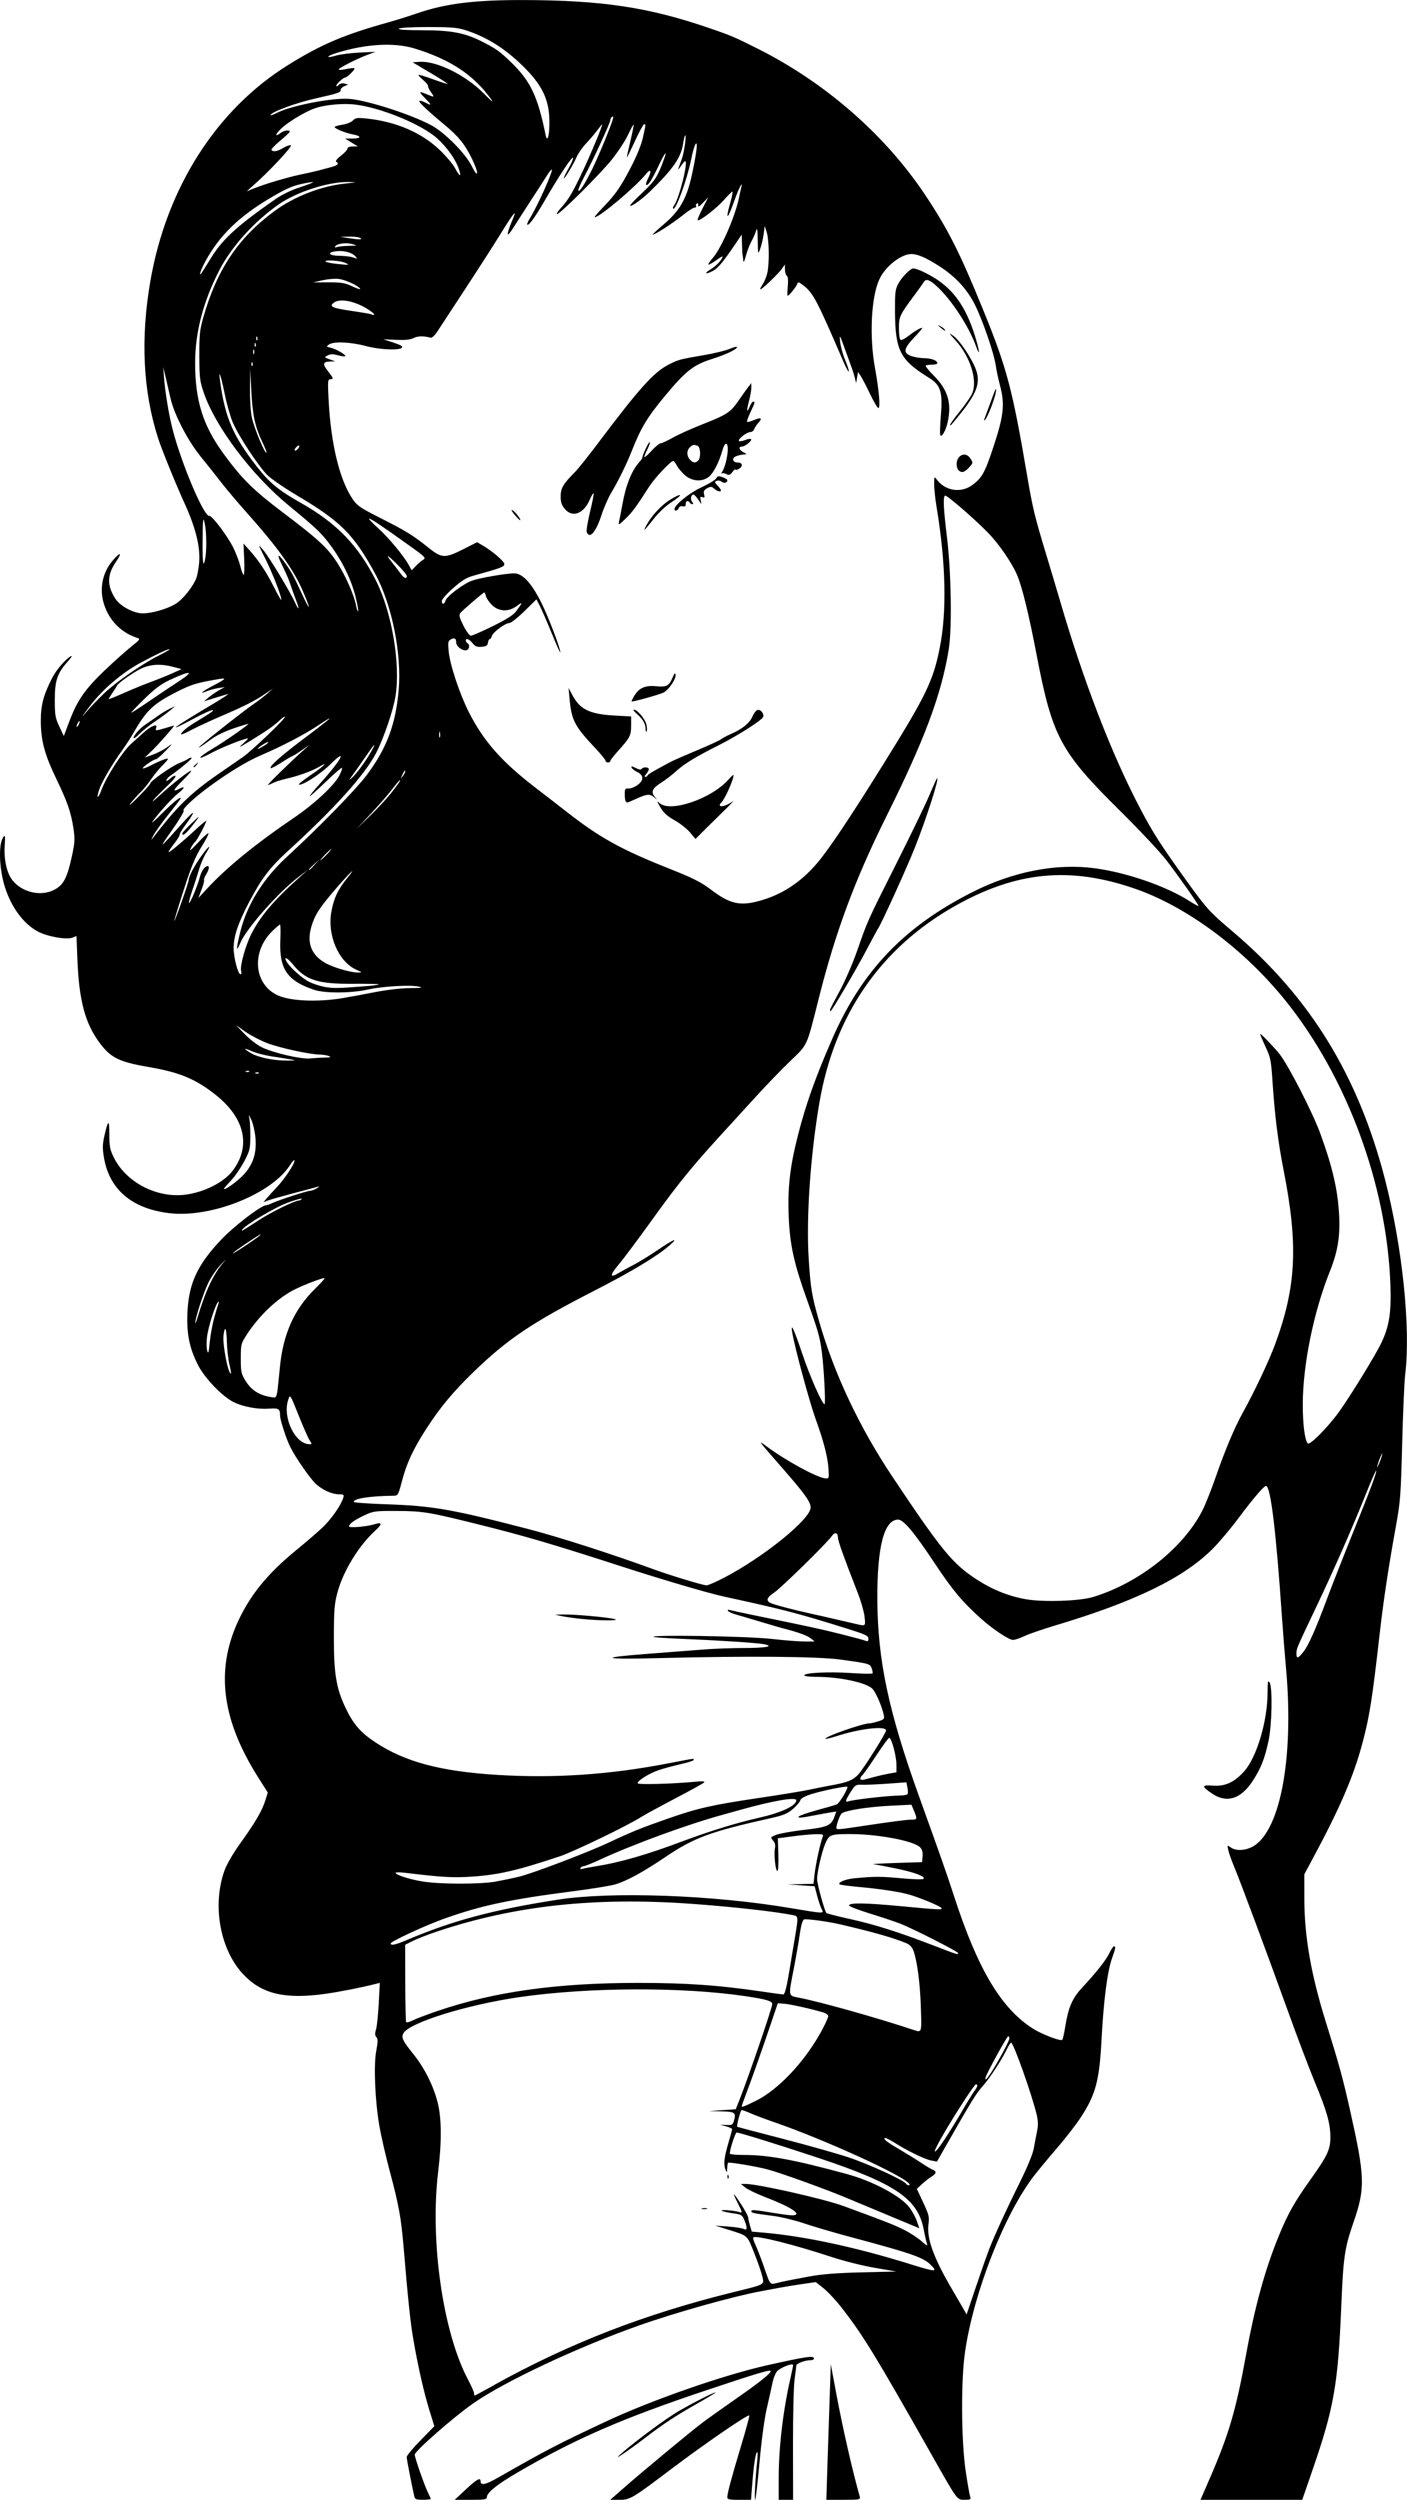 <?xml version="1.0" encoding="UTF-8" standalone="no"?>
<!-- Created with Inkscape (http://www.inkscape.org/) -->

<svg
   width="54.587mm"
   height="96.917mm"
   viewBox="0 0 54.587 96.917"
   version="1.1"
   id="svg14161"
   xml:space="preserve"
   inkscape:version="1.2 (dc2aedaf03, 2022-05-15)"
   sodipodi:docname="Muscular woman.svg"
   xmlns:inkscape="http://www.inkscape.org/namespaces/inkscape"
   xmlns:sodipodi="http://sodipodi.sourceforge.net/DTD/sodipodi-0.dtd"
   xmlns="http://www.w3.org/2000/svg"
   xmlns:svg="http://www.w3.org/2000/svg"
   xmlns:rdf="http://www.w3.org/1999/02/22-rdf-syntax-ns#"
   xmlns:cc="http://creativecommons.org/ns#"
   xmlns:dc="http://purl.org/dc/elements/1.1/"><title
     id="title14181">Muscular woman</title><sodipodi:namedview
     id="namedview14163"
     pagecolor="#ffffff"
     bordercolor="#666666"
     borderopacity="1.0"
     inkscape:showpageshadow="2"
     inkscape:pageopacity="0.0"
     inkscape:pagecheckerboard="0"
     inkscape:deskcolor="#d1d1d1"
     inkscape:document-units="mm"
     showgrid="false"
     inkscape:zoom="0.69041105"
     inkscape:cx="619.92055"
     inkscape:cy="517.80747"
     inkscape:window-width="1920"
     inkscape:window-height="991"
     inkscape:window-x="-9"
     inkscape:window-y="-9"
     inkscape:window-maximized="1"
     inkscape:current-layer="layer1" /><defs
     id="defs14158" /><g
     inkscape:label="Lager 1"
     inkscape:groupmode="layer"
     id="layer1"
     transform="translate(58.983,44.306)"><path
       style="fill:#000000;stroke-width:0.062"
       d="m -42.911,52.471 c -0.094,-0.403 -0.293,-1.432 -0.293,-1.518 0,-0.054 0.241,-0.346 0.536,-0.647 l 0.536,-0.548 -0.189,-0.61 c -0.215,-0.694 -0.446,-1.71 -0.626,-2.756 -0.114,-0.657 -0.2,-1.474 -0.383,-3.638 -0.092,-1.079 -0.189,-1.606 -0.526,-2.862 -0.156,-0.581 -0.34,-1.378 -0.408,-1.771 -0.169,-0.97 -0.227,-2.361 -0.121,-2.922 0.065,-0.345 0.066,-0.451 0.004,-0.525 -0.057,-0.069 -0.061,-0.147 -0.014,-0.298 0.035,-0.112 0.082,-0.565 0.106,-1.006 l 0.042,-0.801 -0.178,0.045 c -0.535,0.136 -1.366,0.3 -1.916,0.378 -1.577,0.224 -2.48,0.013 -3.2,-0.749 -0.908,-0.961 -1.219,-2.687 -0.728,-4.041 0.082,-0.225 0.334,-0.661 0.586,-1.011 0.593,-0.825 0.865,-1.286 0.987,-1.675 l 0.102,-0.325 -0.367,-0.579 c -1.458,-2.299 -1.68,-4.267 -0.704,-6.231 0.477,-0.959 1.13,-1.736 2.189,-2.6 0.348,-0.284 0.795,-0.669 0.994,-0.855 0.342,-0.321 0.728,-0.87 0.817,-1.163 0.036,-0.118 0.016,-0.134 -0.164,-0.135 -0.271,-0.002 -0.616,-0.153 -0.883,-0.388 -0.224,-0.197 -0.799,-1.022 -1.015,-1.458 -0.153,-0.307 -0.39,-1.04 -0.39,-1.205 0,-0.264 -0.05,-0.296 -0.422,-0.27 -0.447,0.032 -1,-0.068 -1.373,-0.25 -0.442,-0.215 -1.134,-0.934 -1.392,-1.447 -0.33,-0.656 -0.44,-1.195 -0.408,-2 0.045,-1.149 0.381,-1.876 1.322,-2.867 0.494,-0.52 1.543,-1.321 1.73,-1.321 0.032,0 0.146,-0.041 0.253,-0.09 0.269,-0.124 1.34,-0.469 1.464,-0.472 0.055,-0.001 0.171,-0.045 0.256,-0.098 0.086,-0.052 0.107,-0.081 0.048,-0.063 -0.059,0.018 -0.484,0.132 -0.944,0.253 -0.46,0.121 -0.915,0.25 -1.009,0.286 l -0.172,0.066 0.121,-0.143 c 0.067,-0.079 0.246,-0.276 0.399,-0.438 0.313,-0.332 0.687,-0.896 0.687,-1.036 0,-0.051 -0.08,0.032 -0.178,0.184 -0.725,1.124 -3.084,2.056 -4.699,1.855 -1.454,-0.181 -2.321,-0.932 -2.522,-2.187 -0.054,-0.338 -0.048,-0.499 0.028,-0.83 0.144,-0.621 0.188,-0.629 0.187,-0.035 -1.86e-4,0.464 0.024,0.589 0.171,0.889 0.47,0.958 1.644,1.578 2.747,1.452 0.735,-0.084 1.517,-0.473 1.862,-0.926 0.717,-0.94 0.489,-2.02 -0.615,-2.915 -0.778,-0.631 -1.42,-0.903 -2.597,-1.104 -1.167,-0.199 -1.501,-0.358 -1.921,-0.913 -0.59,-0.782 -0.825,-1.659 -0.888,-3.313 -0.017,-0.462 -0.032,-0.846 -0.033,-0.854 -9.34e-4,-0.008 -0.068,0.016 -0.149,0.053 -0.218,0.099 -0.989,-0.037 -1.363,-0.241 -0.685,-0.373 -1.232,-1.261 -1.396,-2.267 -0.102,-0.625 -0.073,-1.192 0.071,-1.39 0.068,-0.094 0.076,-0.038 0.051,0.356 -0.034,0.525 0.084,1.044 0.299,1.317 0.385,0.489 1.138,0.65 1.66,0.354 0.331,-0.187 0.473,-0.467 0.648,-1.281 0.118,-0.548 0.124,-0.663 0.058,-1.096 -0.095,-0.618 -0.23,-1.008 -0.663,-1.907 -0.454,-0.941 -0.6,-1.489 -0.601,-2.248 -4.89e-4,-0.612 0.102,-0.998 0.445,-1.671 0.153,-0.299 0.521,-0.728 0.714,-0.83 0.081,-0.043 0.04,0.031 -0.11,0.198 -0.407,0.452 -0.506,0.743 -0.506,1.495 -1.59e-4,0.586 0.018,0.691 0.175,1.026 l 0.175,0.373 0.203,-0.54 c 0.348,-0.925 0.651,-1.336 1.684,-2.288 0.273,-0.252 0.632,-0.565 0.798,-0.696 0.251,-0.198 0.282,-0.245 0.188,-0.274 -0.545,-0.171 -0.968,-0.538 -1.212,-1.053 -0.322,-0.68 -0.225,-1.43 0.257,-1.979 0.29,-0.33 0.351,-0.282 0.102,0.081 -0.346,0.503 -0.349,0.925 -0.012,1.435 0.186,0.281 0.706,0.557 1.05,0.557 0.376,0 0.977,-0.177 1.3,-0.382 0.276,-0.176 0.662,-0.663 0.787,-0.995 0.03,-0.08 0.075,-0.316 0.099,-0.524 0.072,-0.62 -0.114,-1.395 -0.571,-2.39 -0.317,-0.69 -0.883,-2.084 -1.02,-2.514 -0.581,-1.819 -0.68,-3.847 -0.297,-6.068 0.625,-3.621 2.562,-6.658 5.352,-8.391 1.284,-0.798 2.163,-1.171 3.878,-1.649 0.308,-0.086 0.798,-0.239 1.088,-0.34 1.122,-0.391 2.268,-0.533 4.229,-0.525 2.997,0.013 4.777,0.281 7.09,1.07 0.875,0.298 1.024,0.361 1.935,0.819 2.63,1.32 4.954,3.353 6.505,5.688 0.881,1.328 1.333,2.224 2.227,4.416 0.926,2.27 1.141,3.078 1.711,6.43 0.217,1.277 0.297,1.606 0.751,3.101 0.174,0.573 0.41,1.364 0.525,1.757 0.908,3.114 2.003,5.951 3.108,8.054 0.499,0.949 0.779,1.385 1.794,2.799 0.783,1.089 0.902,1.22 1.811,1.99 2.992,2.535 4.864,5.583 5.901,9.611 0.674,2.62 0.999,5.764 0.78,7.554 -0.034,0.274 -0.086,1.477 -0.117,2.674 -0.052,2.025 -0.069,2.25 -0.248,3.234 -0.284,1.568 -0.477,2.847 -0.624,4.136 -0.288,2.535 -0.392,3.197 -0.662,4.216 -0.349,1.315 -0.869,2.526 -1.953,4.539 l -0.31,0.576 0.001,0.947 c 0.002,1.469 0.261,2.947 0.843,4.807 0.506,1.617 0.65,2.142 0.929,3.386 0.584,2.602 0.597,3.019 0.136,4.353 -0.349,1.009 -0.394,1.325 -0.477,3.306 -0.125,3.003 -0.288,3.92 -1.132,6.35 L -8.46,52.611 h -1.974 -1.974 l 0.366,-0.842 c 0.735,-1.694 1.011,-2.632 1.399,-4.765 0.349,-1.917 0.745,-3.346 1.294,-4.676 0.342,-0.828 0.599,-1.28 1.224,-2.155 0.66,-0.925 0.767,-1.162 0.756,-1.679 -0.011,-0.512 -0.149,-0.985 -0.618,-2.115 -0.206,-0.496 -0.663,-1.699 -1.014,-2.674 -0.821,-2.276 -1.862,-5.069 -2.098,-5.632 -0.101,-0.241 -0.205,-0.532 -0.23,-0.646 -0.045,-0.207 -0.045,-0.207 0.099,-0.106 0.18,0.126 0.469,0.13 0.756,0.01 1.127,-0.471 1.707,-3.381 1.385,-6.951 -0.05,-0.556 -0.121,-1.445 -0.157,-1.976 -0.23,-3.361 -0.441,-5.1 -0.62,-5.1 -0.082,0 -0.503,0.491 -1.065,1.244 -0.319,0.428 -0.781,0.975 -1.026,1.216 -1.14,1.124 -3.011,2.03 -6.097,2.952 -0.476,0.142 -1.007,0.326 -1.182,0.408 -0.174,0.082 -0.374,0.15 -0.444,0.15 -0.161,0 -0.786,-0.416 -1.247,-0.83 -0.73,-0.655 -1.098,-1.096 -1.8,-2.153 -0.788,-1.187 -1.203,-1.682 -1.411,-1.682 -0.542,0 -0.815,1.041 -0.807,3.079 0.01,2.376 0.434,4.372 1.64,7.712 0.793,2.197 1.062,2.961 1.344,3.831 0.917,2.82 1.827,4.341 3.065,5.12 0.345,0.217 1.071,0.493 1.126,0.427 0.023,-0.027 0.078,-0.274 0.122,-0.547 0.114,-0.709 0.27,-1.069 0.636,-1.462 0.56,-0.601 0.931,-1.07 1.066,-1.347 0.072,-0.148 0.153,-0.27 0.181,-0.27 0.075,0 0.061,0.088 -0.07,0.449 -0.184,0.506 -0.331,1.637 -0.411,3.159 -0.084,1.602 -0.225,2.132 -0.8,3.015 -0.186,0.285 -0.601,0.822 -0.922,1.193 -0.321,0.371 -0.724,0.856 -0.896,1.079 -1.152,1.494 -2.333,4.499 -2.676,6.81 -0.165,1.111 -0.152,3.485 0.026,4.664 0.072,0.479 0.15,0.92 0.173,0.98 0.036,0.093 0.004,0.109 -0.209,0.109 -0.311,0 -0.267,0.058 -1.269,-1.71 -2.211,-3.906 -2.678,-4.669 -3.514,-5.74 -0.221,-0.284 -0.537,-0.623 -0.702,-0.753 l -0.299,-0.237 -0.55,0.08 c -0.302,0.044 -0.718,0.113 -0.923,0.152 -0.205,0.039 -0.499,0.095 -0.653,0.123 -1.066,0.195 -3.325,0.829 -4.759,1.337 -2.377,0.842 -5.198,2.168 -6.404,3.01 -0.774,0.541 -2.27,1.852 -2.269,1.989 9.34e-4,0.124 0.391,1.236 0.524,1.493 0.053,0.103 0.097,0.203 0.097,0.222 0,0.019 -0.137,0.034 -0.304,0.034 -0.264,0 -0.308,-0.018 -0.336,-0.14 z m 3.102,-4.313 c 2.943,-1.629 5.84,-2.751 9.313,-3.606 1.214,-0.299 1.163,-0.271 1.09,-0.597 -0.033,-0.148 -0.175,-0.558 -0.316,-0.912 -0.281,-0.706 -0.23,-0.661 -1.011,-0.906 l -0.498,-0.156 0.498,0.036 c 0.274,0.02 0.547,0.062 0.606,0.094 0.138,0.073 0.145,-0.051 0.021,-0.348 -0.078,-0.188 -0.121,-0.216 -0.389,-0.252 -0.482,-0.065 -0.679,-0.158 -0.269,-0.127 0.188,0.014 0.391,0.045 0.451,0.068 0.143,0.055 0.138,0.02 -0.047,-0.344 -0.232,-0.458 -0.189,-0.445 0.123,0.036 0.153,0.236 0.279,0.469 0.28,0.516 7.06e-4,0.047 0.033,0.191 0.071,0.32 l 0.07,0.234 0.474,0.041 c 1.582,0.137 3.565,0.563 5.674,1.22 1.011,0.315 1.09,0.315 0.769,0.004 -0.275,-0.268 -0.784,-0.442 -3.078,-1.054 -0.633,-0.169 -1.444,-0.407 -1.804,-0.529 -0.359,-0.122 -0.905,-0.254 -1.213,-0.293 -0.762,-0.097 -0.84,-0.114 -0.84,-0.185 0,-0.063 0.125,-0.052 1.004,0.093 0.262,0.043 0.535,0.075 0.607,0.071 0.389,-0.022 -0.057,-0.316 -1.07,-0.706 -0.335,-0.129 -0.685,-0.296 -0.777,-0.372 l -0.168,-0.138 0.171,-0.002 c 0.454,-0.006 3.047,0.578 3.81,0.858 1.626,0.597 1.969,0.731 2.349,0.922 0.232,0.116 0.538,0.316 0.68,0.443 0.185,0.165 0.245,0.196 0.212,0.107 -0.026,-0.068 -0.085,-0.326 -0.132,-0.573 -0.226,-1.179 -1.092,-1.767 -4.063,-2.758 -1.434,-0.478 -3.086,-0.992 -3.19,-0.992 -0.06,0 -0.301,0.759 -0.261,0.824 0.015,0.026 0.266,0.047 0.557,0.047 0.945,0 1.944,0.186 3.98,0.74 1.003,0.273 2.087,0.851 2.423,1.292 0.109,0.143 0.239,0.383 0.291,0.534 l 0.094,0.275 -1.035,-0.431 c -0.569,-0.237 -1.384,-0.577 -1.812,-0.756 -0.821,-0.343 -2.576,-0.974 -3.047,-1.097 -0.434,-0.113 -1.489,-0.29 -1.524,-0.256 -0.017,0.017 -0.033,0.117 -0.035,0.223 -0.004,0.163 -0.012,0.173 -0.058,0.067 -0.09,-0.211 -0.066,-0.476 0.095,-1.023 0.085,-0.289 0.154,-0.545 0.154,-0.569 0,-0.024 -0.105,-0.073 -0.233,-0.109 l -0.233,-0.065 0.244,0.012 c 0.222,0.011 0.248,-0.004 0.295,-0.174 0.085,-0.307 0.038,-0.341 -0.49,-0.354 l -0.484,-0.012 0.521,-0.035 0.521,-0.035 0.124,-0.311 c 0.356,-0.895 1.292,-3.624 1.292,-3.767 0,-0.117 -0.23,-0.185 -1.026,-0.304 -2.458,-0.366 -6.093,-0.352 -8.769,0.033 -2.042,0.294 -4.294,0.993 -4.513,1.402 -0.091,0.171 -0.037,0.283 0.391,0.817 0.416,0.518 0.745,1.165 0.923,1.818 0.166,0.608 0.177,1.538 0.032,2.738 -0.323,2.677 0.183,6.207 1.153,8.044 0.133,0.251 0.241,0.496 0.241,0.544 0,0.048 0.009,0.088 0.021,0.088 0.012,0 0.354,-0.185 0.762,-0.41 z m 8.065,-6.847 c 0.061,-0.016 0.144,-0.015 0.187,0.002 0.042,0.017 -0.007,0.03 -0.11,0.029 -0.103,-0.001 -0.137,-0.015 -0.077,-0.031 z m 0.983,-1.237 c 0.003,-0.072 0.018,-0.087 0.038,-0.038 0.018,0.045 0.016,0.099 -0.005,0.119 -0.021,0.021 -0.035,-0.016 -0.033,-0.082 z m 10.148,2.835 c 0.218,-0.56 0.699,-1.606 1.229,-2.674 0.267,-0.537 0.472,-1.04 0.508,-1.244 0.033,-0.188 0.09,-0.486 0.126,-0.661 0.049,-0.238 0.045,-0.403 -0.014,-0.653 -0.186,-0.781 -0.9,-2.791 -0.992,-2.791 -0.022,0 -0.099,0.122 -0.171,0.272 -0.191,0.393 -0.663,1.116 -0.908,1.389 -0.286,0.32 -0.402,0.508 -1.519,2.464 l -0.278,0.488 -0.222,-0.042 c -0.253,-0.047 -0.942,-0.382 -1.435,-0.697 -0.183,-0.117 -0.351,-0.195 -0.373,-0.173 -0.05,0.05 0.098,0.16 0.644,0.48 0.239,0.14 0.589,0.357 0.777,0.482 0.188,0.125 0.391,0.246 0.451,0.268 0.156,0.057 0.135,0.149 -0.062,0.271 -0.094,0.058 -0.259,0.187 -0.366,0.287 l -0.195,0.181 0.247,0.528 c 0.221,0.472 0.243,0.56 0.205,0.835 -0.076,0.553 0.198,1.312 0.91,2.523 0.184,0.313 0.388,0.663 0.452,0.777 l 0.117,0.208 0.357,-1.057 c 0.196,-0.581 0.427,-1.239 0.514,-1.462 z m -7,1.048 c 0.536,-0.097 1.094,-0.141 2.071,-0.164 l 1.337,-0.032 -0.84,-0.144 c -0.469,-0.08 -1.21,-0.266 -1.679,-0.421 -1.466,-0.484 -2.939,-0.852 -3.034,-0.757 -0.02,0.02 0.015,0.14 0.076,0.268 0.061,0.128 0.194,0.467 0.296,0.754 0.321,0.906 0.235,0.814 0.665,0.715 0.206,-0.048 0.705,-0.146 1.108,-0.219 z m 3.909,-3.592 c -0.19,-0.307 -3.284,-1.719 -5.259,-2.4 -0.325,-0.112 -0.726,-0.263 -0.891,-0.335 -0.165,-0.072 -0.324,-0.131 -0.352,-0.131 -0.047,0 -0.212,0.624 -0.172,0.652 0.009,0.007 0.8,0.215 1.758,0.462 0.958,0.248 2.113,0.574 2.567,0.725 0.784,0.261 2.136,0.881 2.221,1.019 0.022,0.035 0.068,0.064 0.102,0.064 0.034,0 0.047,-0.025 0.028,-0.056 z m 1.384,-1.751 c 0.182,-0.275 0.488,-0.771 0.68,-1.103 0.192,-0.332 0.401,-0.67 0.463,-0.752 0.122,-0.161 0.144,-0.256 0.059,-0.256 -0.079,0 -1.179,1.732 -1.503,2.367 -0.209,0.41 -0.049,0.274 0.301,-0.256 z m -7.365,-1.456 c 0.909,-0.443 1.964,-1.571 2.612,-2.794 0.123,-0.232 0.224,-0.459 0.224,-0.505 0,-0.046 -0.091,-0.111 -0.202,-0.145 -0.431,-0.131 -1.271,-0.318 -1.508,-0.335 l -0.249,-0.018 -0.284,0.84 c -0.332,0.983 -0.725,2.094 -0.954,2.697 -0.089,0.235 -0.162,0.438 -0.162,0.451 0,0.051 0.097,0.016 0.522,-0.192 z m 9.139,-1.087 c 0.265,-0.4 0.725,-1.256 0.725,-1.348 0,-0.047 -0.021,-0.085 -0.047,-0.085 -0.048,0.001 -0.839,1.442 -0.875,1.594 -0.035,0.145 0.029,0.093 0.197,-0.161 z M -23.258,33.471 c -0.034,-0.933 -0.144,-1.755 -0.29,-2.162 -0.038,-0.105 -0.142,-0.22 -0.237,-0.262 -0.464,-0.205 -1.389,-0.469 -2.658,-0.758 -0.466,-0.106 -1.259,-0.21 -1.347,-0.177 -0.057,0.022 -0.115,0.227 -0.167,0.585 -0.044,0.303 -0.147,0.901 -0.231,1.329 -0.212,1.087 -0.222,1.035 0.205,1.119 0.857,0.168 2.998,0.77 4.431,1.245 0.34,0.113 0.331,0.14 0.293,-0.918 z m -18.73,0.182 c 2.181,-0.743 4.623,-1.083 7.771,-1.082 1.863,8.89e-4 3.082,0.085 4.746,0.328 0.455,0.067 0.851,0.121 0.88,0.121 0.058,0 0.144,-0.353 0.251,-1.026 0.038,-0.239 0.108,-0.659 0.155,-0.933 0.184,-1.063 0.184,-1.073 -0.012,-1.113 -0.691,-0.142 -2.344,-0.327 -3.937,-0.442 -3.751,-0.271 -6.869,0.065 -9.856,1.06 -0.375,0.125 -0.816,0.295 -0.978,0.377 l -0.296,0.15 0.004,1.475 c 0.002,0.811 0.017,1.496 0.033,1.523 0.016,0.026 0.133,-0.004 0.259,-0.068 0.126,-0.063 0.567,-0.23 0.979,-0.371 z m 20.179,-2.237 c 0,-0.057 -1.734,-0.94 -2.239,-1.139 -0.188,-0.074 -0.715,-0.25 -1.171,-0.391 -0.456,-0.14 -0.827,-0.283 -0.825,-0.318 0.007,-0.111 0.615,-0.103 2.003,0.028 1.548,0.145 1.63,0.149 1.582,0.071 -0.049,-0.079 -0.923,-0.437 -1.304,-0.534 -0.434,-0.111 -1.054,-0.203 -1.9,-0.282 -0.392,-0.037 -0.728,-0.082 -0.746,-0.1 -0.079,-0.079 0.226,-0.204 0.579,-0.237 0.778,-0.074 1.022,-0.074 1.813,0 0.445,0.042 0.833,0.053 0.862,0.026 0.097,-0.09 -0.33,-0.252 -1.069,-0.406 -0.4,-0.083 -0.796,-0.157 -0.882,-0.165 -0.086,-0.007 0.306,-0.029 0.871,-0.047 l 1.026,-0.033 0.019,-0.23 c 0.013,-0.162 -0.016,-0.265 -0.1,-0.348 -0.25,-0.25 -1.64,-0.511 -2.717,-0.51 -0.759,0.001 -0.808,0.02 -0.957,0.367 -0.135,0.314 -0.319,1.112 -0.319,1.382 -5.6e-5,0.18 0.293,1.24 0.361,1.31 0.024,0.024 0.435,0.129 0.913,0.234 0.949,0.208 1.885,0.504 3.234,1.023 0.95,0.366 0.964,0.37 0.964,0.298 z m -21.439,-0.488 c 1.826,-0.774 3.362,-1.186 5.891,-1.582 2.082,-0.326 6.003,-0.187 9.017,0.32 1.344,0.226 1.335,0.226 1.235,0.043 -0.042,-0.077 -0.12,-0.308 -0.175,-0.513 l -0.098,-0.373 -0.527,-0.035 -0.527,-0.035 0.505,-0.012 0.505,-0.012 0.044,-0.389 c 0.044,-0.388 0.227,-1.224 0.313,-1.43 0.04,-0.095 0.008,-0.108 -0.256,-0.105 -0.166,0.002 -0.568,0.038 -0.893,0.081 l -0.591,0.078 0.02,0.634 c 0.011,0.361 -0.005,0.634 -0.038,0.634 -0.073,0 -0.142,-0.645 -0.094,-0.882 0.025,-0.123 0.001,-0.217 -0.075,-0.301 -0.107,-0.119 -0.104,-0.125 0.117,-0.217 0.125,-0.052 0.612,-0.139 1.082,-0.193 0.926,-0.106 1.064,-0.167 1.191,-0.532 l 0.063,-0.181 -0.231,0.037 c -0.127,0.02 -0.357,0.062 -0.511,0.092 -0.635,0.124 -0.78,0.137 -0.707,0.062 0.039,-0.04 0.361,-0.151 0.715,-0.247 0.355,-0.096 0.695,-0.195 0.756,-0.22 0.1,-0.041 0.454,-0.636 0.406,-0.683 -0.039,-0.037 -0.96,0.149 -1.369,0.277 -0.287,0.09 -0.428,0.168 -0.455,0.251 -0.021,0.067 -0.152,0.219 -0.292,0.338 -0.206,0.176 -0.365,0.242 -0.852,0.35 -2.342,0.522 -2.983,0.758 -4.089,1.507 -0.858,0.581 -1.516,0.939 -1.951,1.063 -0.188,0.054 -0.902,0.17 -1.586,0.258 -2.504,0.323 -3.588,0.553 -5.038,1.067 -0.72,0.255 -2.083,0.885 -2.083,0.962 0,0.091 0.18,0.057 0.577,-0.112 z m 3.512,-2.29 c 0.282,-0.05 0.695,-0.136 0.918,-0.192 0.534,-0.134 2.635,-0.933 3.42,-1.301 0.932,-0.437 1.279,-0.578 2.301,-0.935 1.19,-0.416 1.712,-0.534 3.545,-0.807 0.821,-0.122 1.689,-0.264 1.928,-0.315 0.239,-0.051 0.672,-0.137 0.961,-0.19 0.578,-0.107 0.774,-0.189 0.98,-0.409 0.202,-0.217 1.075,-1.6 1.075,-1.704 0,-0.191 -1.004,-0.076 -1.922,0.219 -0.219,0.071 -0.41,0.116 -0.425,0.102 -0.069,-0.069 1.435,-0.597 1.702,-0.597 0.048,0 0.201,-0.035 0.339,-0.078 0.223,-0.069 0.249,-0.096 0.221,-0.235 -0.064,-0.323 -0.311,-0.897 -0.443,-1.029 -0.241,-0.241 -1.281,-0.462 -2.174,-0.462 -0.259,0 -0.47,-0.026 -0.47,-0.057 0,-0.101 0.937,-0.149 1.792,-0.092 0.457,0.03 0.843,0.037 0.857,0.014 0.014,-0.023 -9.33e-4,-0.111 -0.033,-0.196 -0.067,-0.177 -0.089,-0.183 -1.186,-0.336 -0.891,-0.124 -3.635,-0.148 -7.028,-0.06 -2.286,0.059 -2.465,-0.017 -0.404,-0.171 0.753,-0.056 1.69,-0.129 2.083,-0.161 0.393,-0.032 1.112,-0.059 1.598,-0.059 0.841,-7.12e-4 1.183,-0.068 0.749,-0.149 -0.277,-0.051 -1.729,-0.147 -3,-0.198 -1.923,-0.077 -1.625,-0.149 0.498,-0.12 1.225,0.017 2.378,0.065 2.861,0.12 0.445,0.051 0.99,0.093 1.213,0.093 l 0.404,7.12e-4 -0.155,-0.122 c -0.14,-0.11 -0.506,-0.243 -1.026,-0.374 -0.103,-0.026 -0.508,-0.144 -0.902,-0.262 -0.393,-0.118 -0.833,-0.248 -0.977,-0.288 -0.144,-0.04 -0.28,-0.104 -0.303,-0.141 -0.026,-0.043 9.42e-4,-0.054 0.075,-0.032 0.064,0.019 0.466,0.106 0.894,0.194 2.172,0.444 2.647,0.547 3.421,0.742 0.462,0.116 0.889,0.231 0.948,0.256 0.083,0.034 0.109,0.014 0.109,-0.084 0,-0.111 -0.12,-0.166 -0.886,-0.405 -1.865,-0.582 -2.4,-0.721 -4.711,-1.223 -0.611,-0.133 -2.349,-0.643 -3.918,-1.15 -2.693,-0.871 -3.769,-1.188 -5.473,-1.614 -2.055,-0.514 -2.286,-0.553 -3.296,-0.557 -0.862,-0.004 -0.918,0.004 -1.273,0.17 -0.382,0.179 -0.593,0.332 -0.593,0.43 0,0.067 0.694,0.008 0.984,-0.084 0.306,-0.097 0.317,-0.014 0.034,0.245 -0.64,0.584 -1.246,1.574 -1.466,2.394 -0.119,0.442 -0.137,0.674 -0.14,1.723 -0.003,1.432 0.091,2.001 0.459,2.768 0.299,0.623 0.572,0.939 1.136,1.314 1.155,0.768 2.544,1.139 4.765,1.274 2.212,0.134 4.331,-0.009 6.594,-0.445 1.087,-0.209 1.006,-0.198 1.006,-0.135 0,0.027 -0.231,0.101 -0.513,0.164 -0.282,0.064 -0.667,0.168 -0.854,0.233 -0.367,0.126 -0.809,0.402 -0.809,0.505 0,0.062 1.313,0.028 2.239,-0.058 0.283,-0.026 0.386,-0.018 0.342,0.028 -0.034,0.036 -0.538,0.314 -1.119,0.618 -0.581,0.304 -1.178,0.629 -1.326,0.723 -0.529,0.336 -2.606,1.339 -3.153,1.522 -1.725,0.576 -2.464,0.74 -3.605,0.799 -0.613,0.032 -1.095,-8.89e-4 -2.379,-0.158 -0.214,-0.026 -0.389,-0.027 -0.389,-0.002 0,0.08 0.519,0.248 1.03,0.334 0.681,0.114 2.236,0.117 2.872,0.005 z m 3.312,-10.18 c -0.291,-0.03 -0.641,-0.079 -0.777,-0.109 l -0.249,-0.055 0.331,-0.007 c 0.424,-0.009 1.763,0.113 1.986,0.18 0.23,0.069 -0.584,0.064 -1.291,-0.009 z m 0.591,9.586 c 0.878,-0.137 1.952,-0.446 3.296,-0.951 1.078,-0.404 2.114,-0.724 2.965,-0.916 0.898,-0.202 1.482,-0.472 1.482,-0.685 0,-0.141 -0.921,0.017 -2.208,0.38 -0.239,0.068 -0.533,0.15 -0.653,0.182 -1.357,0.371 -3.463,1.142 -4.782,1.75 -0.287,0.132 -0.558,0.241 -0.603,0.241 -0.045,0 -0.1,0.031 -0.123,0.069 -0.028,0.045 -0.002,0.057 0.074,0.034 0.064,-0.019 0.313,-0.066 0.552,-0.103 z m 10.273,-1.55 c 1.196,-0.18 1.773,-0.254 1.963,-0.254 0.199,8.89e-4 0.205,-0.028 0.073,-0.343 l -0.098,-0.235 -0.819,0.04 c -0.858,0.042 -1.746,0.182 -1.886,0.298 -0.071,0.059 -0.207,0.43 -0.208,0.568 -4.89e-4,0.067 0.087,0.06 0.975,-0.073 z m 0.36,-1.095 c 0.411,-0.049 0.893,-0.089 1.071,-0.09 0.178,-8.89e-4 0.338,-0.026 0.357,-0.057 0.019,-0.031 0.016,-0.146 -0.006,-0.257 l -0.04,-0.201 -0.721,0.052 c -0.397,0.029 -0.842,0.047 -0.989,0.042 -0.254,-0.01 -0.276,0.004 -0.451,0.279 -0.21,0.331 -0.229,0.42 -0.076,0.361 0.059,-0.023 0.444,-0.081 0.855,-0.13 z m 0.686,-0.939 0.311,-0.054 -0.002,-0.311 c -0.002,-0.33 -0.192,-1.026 -0.28,-1.026 -0.029,0 -0.262,0.319 -0.519,0.709 -0.256,0.39 -0.496,0.727 -0.533,0.75 -0.036,0.023 -0.066,0.079 -0.066,0.125 0,0.067 0.077,0.062 0.389,-0.027 0.214,-0.061 0.529,-0.135 0.7,-0.165 z m 16.092,-4.715 c 0.202,-0.253 0.474,-0.862 0.919,-2.056 0.178,-0.479 0.618,-1.598 0.977,-2.488 0.726,-1.798 0.972,-2.455 0.934,-2.493 -0.014,-0.014 -0.196,0.401 -0.405,0.923 -0.526,1.314 -1.226,2.904 -1.907,4.337 -0.782,1.644 -0.782,1.645 -0.782,1.829 0,0.216 0.06,0.204 0.264,-0.052 z M -25.441,18.367 c -0.023,-0.192 -0.141,-0.605 -0.264,-0.917 -0.532,-1.358 -0.765,-2.008 -0.767,-2.135 -0.004,-0.202 -0.123,-0.239 -0.235,-0.073 -0.169,0.252 -1.971,2.018 -2.244,2.199 -0.279,0.185 -0.324,0.303 -0.151,0.395 0.122,0.065 0.868,0.263 1.57,0.417 0.257,0.056 0.746,0.167 1.088,0.247 0.342,0.079 0.678,0.157 0.746,0.173 0.295,0.068 0.299,0.062 0.256,-0.306 z m 8.856,-0.755 c 1.796,-0.542 3.523,-1.911 4.262,-3.378 0.113,-0.225 0.348,-0.818 0.521,-1.318 0.348,-1.004 0.714,-1.87 1.029,-2.44 0.465,-0.838 1.028,-2.031 1.266,-2.679 0.82,-2.237 0.895,-3.835 0.32,-6.756 -0.212,-1.078 -0.339,-2.096 -0.426,-3.407 -0.055,-0.838 -0.075,-0.935 -0.277,-1.368 -0.12,-0.256 -0.209,-0.475 -0.199,-0.486 0.022,-0.022 0.59,0.57 0.762,0.797 0.354,0.464 1.271,2.255 1.563,3.051 0.472,1.29 0.677,2.166 0.733,3.137 0.049,0.845 -0.048,1.449 -0.357,2.219 -0.632,1.576 -1.05,3.63 -1.051,5.163 -4.89e-4,0.768 0.079,1.387 0.193,1.509 0.078,0.083 0.78,-0.625 1.204,-1.213 0.462,-0.641 1.442,-2.238 1.661,-2.707 0.302,-0.645 0.38,-1.168 0.34,-2.266 -0.143,-3.857 -1.694,-8.037 -4.079,-10.994 -1.605,-1.99 -3.808,-3.625 -5.823,-4.325 -2.529,-0.877 -4.619,-0.674 -7.014,0.682 -2.868,1.624 -4.654,4.219 -5.235,7.609 -0.352,2.052 -0.518,4.483 -0.415,6.069 0.075,1.153 0.12,1.419 0.397,2.389 0.586,2.051 1.569,4.132 2.868,6.074 1.889,2.825 2.303,3.331 3.222,3.937 0.608,0.401 1.243,0.66 1.922,0.783 0.673,0.121 2.085,0.077 2.613,-0.082 z m -14.331,-0.737 c 1.551,-0.803 3.384,-2.285 3.384,-2.736 0,-0.213 -0.233,-0.538 -1.094,-1.523 -0.979,-1.121 -0.97,-1.109 -0.616,-0.846 0.734,0.545 1.936,1.202 2.27,1.239 0.152,0.017 0.155,0.009 0.134,-0.345 -0.028,-0.471 -0.186,-1.086 -0.506,-1.97 -0.236,-0.651 -0.796,-2.721 -0.901,-3.327 -0.077,-0.45 0.065,-0.151 0.39,0.818 0.292,0.87 0.769,1.95 0.862,1.95 0.049,0 -0.026,-1.426 -0.105,-2.021 -0.079,-0.593 -0.147,-0.833 -0.574,-2.021 -0.508,-1.416 -0.666,-2.13 -0.711,-3.218 -0.047,-1.118 0.045,-1.939 0.355,-3.157 0.305,-1.201 0.687,-2.273 1.34,-3.763 1.151,-2.626 2.778,-4.328 5.415,-5.666 1.588,-0.806 3.264,-1.133 4.769,-0.932 1.241,0.166 2.775,0.698 3.677,1.276 0.19,0.121 0.345,0.205 0.345,0.186 0,-0.057 -0.805,-1.2 -1.267,-1.798 -0.238,-0.308 -1.041,-1.161 -1.785,-1.897 -2.311,-2.285 -2.623,-2.867 -3.23,-6.033 -0.31,-1.618 -0.573,-2.686 -0.772,-3.135 -0.205,-0.463 -0.702,-1.183 -1.101,-1.594 -0.528,-0.544 -1.622,-1.49 -1.681,-1.454 -0.084,0.052 -0.063,0.471 0.081,1.675 0.16,1.335 0.191,3.498 0.062,4.289 -0.285,1.748 -0.934,3.487 -2.397,6.427 -1.244,2.499 -1.994,4.512 -2.65,7.12 -0.474,1.882 -0.414,1.751 -1.111,2.421 -0.334,0.321 -0.924,0.931 -1.312,1.357 -0.388,0.426 -0.833,0.914 -0.991,1.085 -1.474,1.601 -1.974,2.21 -3.113,3.794 -0.492,0.684 -1.047,1.425 -1.233,1.646 -0.35,0.416 -0.35,0.538 0.002,0.326 0.111,-0.067 0.372,-0.21 0.58,-0.317 0.208,-0.107 0.641,-0.374 0.963,-0.593 0.602,-0.411 0.804,-0.485 0.427,-0.157 -0.477,0.415 -1.474,1.016 -2.878,1.734 -2.462,1.26 -3.407,1.895 -4.728,3.175 -0.785,0.76 -1.287,1.363 -1.816,2.179 -0.518,0.799 -0.777,1.355 -0.962,2.068 -0.132,0.507 -0.153,0.544 -0.303,0.546 -0.948,0.013 -1.561,0.107 -1.561,0.239 0,0.028 0.553,0.069 1.228,0.091 1.835,0.062 2.545,0.185 5.551,0.964 1.18,0.306 3.221,0.962 4.882,1.568 0.627,0.229 1.875,0.607 2.026,0.613 0.054,0.002 0.348,-0.125 0.653,-0.283 z m 4.132,-22.025 c 7.12e-4,-0.026 0.168,-0.35 0.371,-0.722 0.203,-0.371 0.508,-1.071 0.678,-1.555 0.421,-1.205 0.387,-1.13 1.528,-3.399 0.559,-1.112 1.134,-2.301 1.278,-2.643 0.144,-0.342 0.276,-0.636 0.294,-0.653 0.132,-0.13 -0.403,1.544 -0.853,2.674 -0.32,0.804 -1.31,2.98 -1.428,3.141 -0.025,0.034 -0.222,0.398 -0.438,0.808 -0.397,0.756 -1.359,2.394 -1.405,2.394 -0.014,0 -0.025,-0.021 -0.024,-0.047 z M -5.369,12.124 c 0.031,-0.125 0.021,-0.119 -0.047,0.031 -0.047,0.103 -0.102,0.257 -0.123,0.342 -0.031,0.125 -0.021,0.119 0.047,-0.031 0.047,-0.103 0.102,-0.257 0.123,-0.342 z M -46.972,11.533 c -0.056,-0.085 -0.249,-0.523 -0.428,-0.971 -0.325,-0.813 -0.327,-0.815 -0.397,-0.613 -0.238,0.682 0.253,1.724 0.817,1.737 0.103,0.002 0.104,-0.007 0.009,-0.153 z m -1.246,-1.913 c 0.017,-0.145 0.06,-0.566 0.096,-0.934 0.123,-1.272 0.555,-2.234 1.356,-3.02 0.221,-0.216 0.391,-0.404 0.378,-0.417 -0.039,-0.039 -0.868,0.28 -1.234,0.475 -0.647,0.345 -1.333,1.006 -1.801,1.735 -0.208,0.324 -0.218,0.364 -0.218,0.905 0,0.521 0.015,0.59 0.187,0.869 0.245,0.396 0.588,0.592 1.13,0.644 0.042,0.004 0.087,-0.106 0.105,-0.257 z m -1.865,-1.026 c -0.046,-0.197 -0.09,-0.588 -0.098,-0.871 -0.016,-0.547 -0.075,-0.67 -0.129,-0.268 -0.047,0.35 0.173,1.496 0.287,1.496 0.013,0 -0.013,-0.161 -0.059,-0.358 z M -50.678,6.806 c 0.066,-0.239 0.142,-0.491 0.168,-0.56 0.034,-0.088 0.028,-0.106 -0.019,-0.062 -0.105,0.098 -0.379,0.971 -0.424,1.354 -0.022,0.191 -0.018,0.426 0.009,0.523 0.041,0.143 0.059,0.083 0.098,-0.322 0.026,-0.274 0.102,-0.693 0.168,-0.933 z m -0.383,-0.808 c 0.214,-0.579 0.482,-1.064 0.759,-1.372 0.125,-0.139 0.087,-0.11 -0.084,0.065 -0.171,0.174 -0.402,0.504 -0.513,0.732 -0.191,0.394 -0.521,1.409 -0.507,1.561 0.004,0.039 0.047,-0.069 0.096,-0.24 0.049,-0.171 0.161,-0.507 0.25,-0.746 z m 2.167,-2.413 c 0.095,-0.094 -0.068,0.003 -0.571,0.34 -0.246,0.164 -0.464,0.327 -0.485,0.361 -0.039,0.063 0.942,-0.588 1.056,-0.701 z m -0.035,-0.593 c 0.479,-0.311 1.391,-0.756 1.549,-0.756 0.036,0 0.082,-0.027 0.102,-0.061 0.021,-0.034 -0.209,0.027 -0.509,0.134 -0.502,0.179 -1.685,0.875 -1.798,1.058 -0.052,0.084 -0.043,0.079 0.656,-0.375 z m -0.577,-1.782 c 0.358,-0.407 0.486,-0.829 0.432,-1.419 -0.022,-0.237 -0.094,-0.547 -0.161,-0.688 -0.096,-0.203 -0.111,-0.218 -0.077,-0.07 0.024,0.103 0.042,0.424 0.041,0.715 -0.003,0.489 -0.021,0.562 -0.239,0.976 -0.13,0.246 -0.359,0.578 -0.51,0.737 -0.151,0.16 -0.274,0.303 -0.274,0.319 0,0.095 0.558,-0.309 0.788,-0.57 z m 0.564,-3.925 c -0.021,-0.021 -0.074,-0.023 -0.119,-0.005 -0.05,0.02 -0.035,0.035 0.038,0.038 0.066,0.003 0.102,-0.012 0.082,-0.033 z m -0.373,-0.062 c -0.021,-0.021 -0.074,-0.023 -0.119,-0.005 -0.05,0.02 -0.035,0.035 0.038,0.038 0.066,0.003 0.102,-0.012 0.082,-0.033 z m 1.572,-0.462 c -0.154,-0.027 -0.479,-0.079 -0.721,-0.115 -0.243,-0.036 -0.572,-0.122 -0.731,-0.19 -0.343,-0.147 -0.37,-0.127 -0.074,0.056 0.278,0.172 0.892,0.303 1.402,0.3 0.395,-0.002 0.398,-0.003 0.124,-0.052 z m 1.361,-0.065 c 0.217,-0.003 0.257,-0.017 0.162,-0.058 -0.068,-0.029 -0.228,-0.055 -0.354,-0.058 -0.41,-0.008 -1.561,-0.259 -2.047,-0.446 -0.261,-0.1 -0.638,-0.298 -0.84,-0.439 l -0.366,-0.257 0.333,0.345 c 0.183,0.19 0.478,0.418 0.655,0.507 0.435,0.22 1.548,0.479 1.897,0.44 0.15,-0.016 0.402,-0.032 0.56,-0.034 z m 0.691,-2.305 c 0.222,-0.036 0.768,-0.137 1.213,-0.224 0.484,-0.095 1.042,-0.161 1.391,-0.164 0.476,-0.005 0.539,-0.015 0.342,-0.059 -0.329,-0.073 -1.385,-0.012 -1.951,0.112 -0.684,0.15 -1.686,0.154 -2.115,0.009 -1.03,-0.349 -1.34,-0.804 -1.296,-1.901 0.014,-0.344 0.009,-0.625 -0.011,-0.625 -0.02,0 -0.15,0.109 -0.289,0.243 -0.841,0.808 -0.731,2.089 0.215,2.508 0.494,0.218 1.529,0.261 2.501,0.102 z m 0.919,-0.465 c 0.283,-0.022 0.502,-0.053 0.487,-0.069 -0.016,-0.016 -0.471,-0.025 -1.013,-0.021 -1.351,0.01 -1.834,-0.145 -2.316,-0.745 -0.208,-0.258 -0.37,-0.339 -0.257,-0.127 0.118,0.22 0.603,0.658 0.884,0.798 0.154,0.076 0.431,0.165 0.617,0.198 0.327,0.057 0.507,0.053 1.599,-0.033 z m -4.857,-0.59 c -0.05,-0.191 0.168,-0.978 0.396,-1.43 0.34,-0.674 0.88,-1.314 1.801,-2.137 l 0.404,-0.361 -0.379,0.29 c -0.78,0.596 -2.015,1.993 -2.247,2.541 -0.172,0.408 -0.177,0.291 -0.015,-0.384 0.258,-1.075 0.886,-2.088 1.835,-2.959 1.221,-1.119 2.667,-2.601 3.086,-3.162 0.769,-1.03 1.117,-1.956 1.232,-3.287 0.123,-1.412 -0.264,-3.322 -0.915,-4.516 -0.83,-1.522 -1.333,-2.024 -3.037,-3.033 -0.482,-0.285 -0.996,-0.638 -1.143,-0.785 -0.351,-0.351 -1.126,-1.53 -1.341,-2.041 -0.094,-0.222 -0.236,-0.722 -0.315,-1.111 -0.147,-0.721 -0.249,-1.005 -0.18,-0.503 0.195,1.429 0.501,2.139 1.437,3.337 0.48,0.615 0.848,0.918 1.682,1.387 1.4,0.787 2.24,1.654 2.932,3.025 0.62,1.228 0.958,3.24 0.755,4.491 -0.089,0.548 -0.459,1.629 -0.748,2.186 -0.442,0.851 -1.599,2.138 -3.403,3.784 -0.725,0.662 -1.037,1.071 -1.526,2 -0.429,0.815 -0.601,1.326 -0.601,1.781 0,0.374 0.169,1.018 0.267,1.018 0.032,0 0.043,-0.059 0.024,-0.131 z m 4.466,-0.048 c -0.691,-0.315 -1.129,-1.336 -0.964,-2.246 0.095,-0.523 0.247,-0.85 0.596,-1.281 0.445,-0.549 0.144,-0.269 -0.44,0.409 -0.626,0.727 -0.803,1.004 -0.936,1.462 -0.177,0.61 -0.002,1.076 0.521,1.383 0.308,0.181 0.975,0.38 1.285,0.384 0.184,0.002 0.183,4.89e-4 -0.062,-0.111 z m -6.499,-3.471 c 0,-0.143 0.211,-0.545 0.491,-0.936 0.302,-0.422 0.42,-0.488 0.173,-0.097 -0.084,0.133 -0.202,0.409 -0.261,0.612 -0.06,0.204 -0.179,0.574 -0.265,0.823 -0.086,0.249 -0.143,0.466 -0.126,0.483 0.038,0.038 0.333,-0.666 0.419,-1.003 0.036,-0.14 0.119,-0.303 0.184,-0.362 0.178,-0.161 0.225,-0.011 0.074,0.235 -0.07,0.114 -0.113,0.222 -0.095,0.24 0.018,0.018 -0.024,0.182 -0.093,0.365 l -0.126,0.332 0.357,-0.384 c 0.744,-0.802 1.902,-1.745 3.3,-2.69 0.839,-0.567 1.612,-1.284 1.817,-1.684 0.072,-0.141 0.116,-0.271 0.098,-0.289 -0.018,-0.018 -0.297,0.222 -0.621,0.535 -0.323,0.312 -0.608,0.568 -0.632,0.568 -0.024,0 0.164,-0.231 0.419,-0.513 0.818,-0.906 1.084,-1.415 0.376,-0.72 -0.387,0.38 -1.08,0.826 -1.215,0.781 -0.031,-0.01 0.184,-0.183 0.479,-0.383 0.524,-0.356 0.695,-0.536 0.277,-0.291 -0.266,0.156 -0.796,0.346 -1.236,0.444 -0.188,0.042 -0.418,0.115 -0.51,0.161 -0.092,0.047 -0.187,0.085 -0.21,0.085 -0.044,0 0.894,-0.919 1.353,-1.326 l 0.268,-0.238 -0.319,0.222 c -0.176,0.122 -0.336,0.222 -0.356,0.222 -0.02,0 -0.21,0.112 -0.422,0.249 -0.212,0.137 -0.4,0.235 -0.418,0.217 -0.066,-0.066 0.421,-0.496 1.343,-1.186 0.522,-0.391 0.948,-0.725 0.948,-0.743 0,-0.018 -0.203,0.105 -0.451,0.273 -0.486,0.33 -1.399,0.806 -2.212,1.154 -0.541,0.232 -1.244,0.657 -2.001,1.211 -0.593,0.434 -1.08,0.888 -1.003,0.935 0.033,0.02 -0.177,0.372 -0.467,0.782 -0.536,0.76 -0.499,0.735 0.403,-0.277 0.218,-0.244 0.41,-0.43 0.427,-0.413 0.017,0.017 -0.098,0.203 -0.256,0.413 -0.158,0.21 -0.275,0.402 -0.26,0.426 0.015,0.024 -0.082,0.181 -0.214,0.35 -0.133,0.168 -0.23,0.317 -0.217,0.33 0.027,0.027 0.544,-0.404 1.098,-0.916 0.2,-0.185 0.363,-0.317 0.363,-0.294 0,0.08 -0.371,0.776 -0.434,0.816 -0.035,0.022 -0.11,0.129 -0.165,0.238 -0.075,0.146 -0.003,0.092 0.274,-0.206 0.206,-0.222 0.391,-0.389 0.411,-0.37 0.02,0.019 -0.102,0.257 -0.272,0.529 -0.237,0.381 -0.394,0.76 -0.683,1.654 -0.206,0.638 -0.373,1.184 -0.371,1.213 0.005,0.078 0.557,-1.485 0.557,-1.576 z m -0.249,-1.81 c 0,-0.027 0.159,-0.202 0.354,-0.389 0.375,-0.36 0.373,-0.335 -0.009,0.142 -0.219,0.274 -0.346,0.364 -0.346,0.247 z m 22.346,2.625 c 0.883,-0.229 1.631,-0.712 2.283,-1.473 0.448,-0.524 1.284,-1.773 2.59,-3.87 1.636,-2.628 1.91,-3.193 2.165,-4.464 0.284,-1.411 0.242,-3.288 -0.122,-5.487 -0.051,-0.308 -0.092,-0.7 -0.092,-0.871 0.001,-0.309 0.002,-0.31 0.111,-0.169 0.332,0.432 0.927,0.521 1.363,0.205 0.381,-0.276 0.495,-0.483 0.835,-1.512 0.389,-1.178 0.437,-1.627 0.252,-2.327 -0.071,-0.269 -0.148,-0.628 -0.171,-0.799 -0.06,-0.442 -0.485,-1.692 -0.785,-2.309 -0.302,-0.622 -0.756,-1.122 -1.389,-1.531 -0.52,-0.336 -0.852,-0.482 -1.098,-0.482 -0.407,0 -1.018,0.484 -1.248,0.988 -0.315,0.693 -0.388,2.211 -0.166,3.428 0.159,0.869 0.217,1.555 0.132,1.555 -0.034,0 -0.179,-0.245 -0.322,-0.544 -0.143,-0.299 -0.307,-0.614 -0.364,-0.7 l -0.104,-0.155 -0.037,0.218 -0.037,0.218 -0.044,-0.187 c -0.024,-0.103 -0.075,-0.271 -0.113,-0.373 -0.038,-0.103 -0.165,-0.452 -0.282,-0.777 -0.203,-0.563 -0.211,-0.576 -0.181,-0.271 0.017,0.176 0.105,0.493 0.194,0.705 0.089,0.212 0.153,0.414 0.142,0.447 -0.011,0.034 -0.108,-0.144 -0.216,-0.395 -1.004,-2.339 -1.17,-2.655 -1.546,-2.941 -0.187,-0.142 -0.21,-0.147 -0.243,-0.049 -0.037,0.11 -0.315,0.451 -0.367,0.451 -0.015,0 -0.013,-0.164 0.005,-0.365 0.021,-0.237 0.009,-0.38 -0.037,-0.408 -0.039,-0.024 -0.072,-0.133 -0.073,-0.242 l -0.003,-0.198 -0.106,0.154 c -0.131,0.191 -0.771,0.807 -0.841,0.809 -0.028,7.12e-4 0.006,-0.078 0.075,-0.176 0.069,-0.097 0.155,-0.3 0.189,-0.451 0.086,-0.371 0.074,-1.274 -0.02,-1.58 l -0.077,-0.249 -0.044,0.321 c -0.024,0.177 -0.084,0.429 -0.132,0.56 -0.087,0.237 -0.088,0.236 -0.097,-0.321 -0.007,-0.434 -0.022,-0.518 -0.065,-0.373 -0.03,0.103 -0.111,0.288 -0.18,0.411 -0.069,0.123 -0.166,0.375 -0.215,0.56 -0.061,0.227 -0.094,0.285 -0.101,0.18 -0.006,-0.086 -0.018,-0.183 -0.026,-0.218 -0.008,-0.034 -0.019,-0.225 -0.024,-0.424 l -0.009,-0.362 -0.289,0.424 c -0.444,0.653 -0.642,0.886 -0.834,0.985 -0.293,0.151 -0.357,0.102 -0.082,-0.063 0.222,-0.133 0.459,-0.39 0.459,-0.496 0,-0.019 -0.116,0.051 -0.259,0.154 -0.142,0.103 -0.272,0.174 -0.288,0.158 -0.016,-0.016 0.058,-0.129 0.165,-0.251 0.346,-0.394 0.892,-1.66 1.033,-2.395 0.023,-0.12 0.057,-0.274 0.075,-0.342 0.083,-0.31 -0.103,0.043 -0.262,0.498 -0.27,0.772 -0.371,0.821 -0.159,0.078 0.066,-0.231 0.101,-0.419 0.078,-0.419 -0.023,4.45e-4 -0.172,0.149 -0.331,0.33 -0.282,0.321 -0.957,0.839 -1.017,0.78 -0.017,-0.016 0.07,-0.224 0.192,-0.461 l 0.222,-0.431 -0.192,0.203 c -0.175,0.185 -0.222,0.199 -0.198,0.057 0.005,-0.028 -0.02,-0.033 -0.056,-0.011 -0.036,0.022 -0.049,0.066 -0.029,0.098 0.02,0.032 -0.007,0.058 -0.059,0.058 -0.052,0 -0.256,0.132 -0.454,0.293 -0.358,0.292 -1.133,0.791 -1.169,0.753 -0.01,-0.011 0.188,-0.195 0.44,-0.409 0.505,-0.428 0.766,-0.817 0.957,-1.429 0.12,-0.384 0.312,-1.365 0.312,-1.599 4.71e-4,-0.263 -0.117,0.019 -0.219,0.526 -0.157,0.781 -0.602,1.998 -0.696,1.904 -0.019,-0.019 -0.007,-0.071 0.028,-0.115 0.197,-0.245 0.571,-1.727 0.435,-1.727 -0.019,0 -0.095,0.091 -0.17,0.202 -0.075,0.111 -0.116,0.146 -0.091,0.078 0.025,-0.068 0.086,-0.236 0.136,-0.373 0.091,-0.25 0.189,-0.96 0.124,-0.902 -0.019,0.017 -0.053,0.155 -0.075,0.307 -0.082,0.549 -0.377,0.978 -1.276,1.855 -0.32,0.312 -0.733,0.609 -0.781,0.561 -0.018,-0.018 0.191,-0.24 0.465,-0.494 0.487,-0.453 0.605,-0.634 0.849,-1.311 0.143,-0.397 0.033,-0.258 -0.221,0.28 -0.256,0.541 -0.411,0.777 -0.471,0.716 -0.02,-0.02 0.008,-0.121 0.062,-0.226 0.164,-0.317 0.121,-0.427 -0.073,-0.188 -0.406,0.501 -1.798,1.672 -1.986,1.672 -0.026,0 0.108,-0.161 0.298,-0.358 0.512,-0.53 0.696,-0.793 1.104,-1.576 0.23,-0.442 0.407,-0.878 0.469,-1.157 0.116,-0.523 0.115,-0.516 0.045,-0.516 -0.03,0 -0.189,0.293 -0.354,0.652 -0.165,0.358 -0.306,0.645 -0.314,0.637 -0.008,-0.008 0.053,-0.292 0.135,-0.632 0.082,-0.34 0.139,-0.628 0.127,-0.64 -0.012,-0.012 -0.11,0.164 -0.216,0.392 -0.107,0.228 -0.388,0.658 -0.626,0.956 -0.446,0.559 -2.014,2.119 -2.129,2.119 -0.036,0 0.035,-0.111 0.157,-0.246 0.302,-0.335 0.451,-0.588 0.868,-1.478 0.311,-0.663 0.727,-1.668 0.727,-1.754 0,-0.016 -0.081,0.081 -0.181,0.216 -0.1,0.135 -0.298,0.368 -0.441,0.519 -0.143,0.15 -0.311,0.39 -0.372,0.533 -0.126,0.294 -0.495,0.901 -0.497,0.818 -7.07e-4,-0.03 0.085,-0.205 0.19,-0.389 0.105,-0.184 0.182,-0.364 0.17,-0.4 -0.027,-0.081 -0.531,0.677 -1.078,1.621 -0.399,0.689 -0.643,1.025 -0.701,0.967 -0.015,-0.015 0.03,-0.121 0.1,-0.235 0.301,-0.487 0.911,-1.843 0.854,-1.899 -0.015,-0.015 -0.103,0.095 -0.196,0.244 -0.093,0.149 -0.37,0.578 -0.615,0.954 -0.245,0.376 -0.538,0.832 -0.652,1.013 -0.313,0.5 -0.328,0.366 -0.035,-0.329 0.162,-0.386 -0.009,-0.168 -0.515,0.653 -0.242,0.393 -0.845,1.331 -1.339,2.083 -0.494,0.753 -0.98,1.494 -1.08,1.648 -0.109,0.168 -0.218,0.27 -0.272,0.254 -0.261,-0.074 -0.497,-0.07 -0.657,0.012 -0.127,0.065 -0.325,0.085 -0.677,0.07 l -0.498,-0.022 0.394,0.13 c 0.282,0.093 0.375,0.149 0.327,0.197 -0.114,0.114 -0.876,0.077 -1.419,-0.069 -0.579,-0.155 -1.241,-0.18 -1.414,-0.053 -0.107,0.078 -0.102,0.086 0.066,0.122 0.205,0.044 0.615,0.282 0.567,0.33 -0.018,0.018 -0.146,9.78e-4 -0.287,-0.037 -0.192,-0.052 -0.289,-0.05 -0.394,0.006 -0.137,0.073 -0.136,0.076 0.077,0.153 l 0.217,0.078 -0.198,0.005 c -0.283,0.007 -0.304,0.097 -0.086,0.372 0.219,0.277 0.23,0.316 0.088,0.316 -0.092,0 -0.099,0.08 -0.062,0.793 0.088,1.715 0.425,3.105 0.933,3.854 0.172,0.254 0.299,0.34 1.066,0.728 1.009,0.51 1.272,0.672 1.862,1.145 0.533,0.427 0.646,0.432 1.371,0.066 l 0.531,-0.268 0.201,0.117 c 0.39,0.227 0.854,0.624 0.854,0.73 0,0.108 -0.129,0.156 -1.194,0.45 -0.272,0.075 -0.456,0.187 -0.793,0.484 -0.241,0.212 -0.439,0.436 -0.439,0.497 0,0.147 0.102,0.142 0.141,-0.007 0.045,-0.172 0.716,-0.676 1.045,-0.785 0.334,-0.111 1.298,-0.276 1.621,-0.278 0.314,-0.002 0.648,0.347 1.018,1.063 0.275,0.532 0.78,1.839 0.774,2.001 -0.001,0.041 -0.151,-0.289 -0.332,-0.734 -0.181,-0.445 -0.389,-0.924 -0.462,-1.066 l -0.133,-0.258 -0.467,0.46 c -0.257,0.253 -0.52,0.46 -0.584,0.46 -0.159,0 -0.64,0.357 -0.678,0.503 -0.017,0.065 -0.054,0.119 -0.082,0.119 -0.028,0 -0.06,0.063 -0.07,0.14 -0.016,0.111 -0.066,0.144 -0.246,0.159 -0.181,0.015 -0.251,-0.013 -0.351,-0.14 -0.125,-0.158 -0.263,-0.211 -0.263,-0.1 0,0.032 0.028,0.076 0.062,0.097 0.122,0.075 0.069,0.28 -0.073,0.28 -0.165,0 -0.363,-0.169 -0.363,-0.31 0,-0.155 -0.063,-0.191 -0.203,-0.116 -0.111,0.059 -0.121,0.109 -0.088,0.456 0.05,0.535 0.428,1.671 0.795,2.389 0.575,1.124 1.275,1.912 2.604,2.93 0.424,0.325 0.941,0.724 1.148,0.887 1.3,1.02 2.122,1.477 4.009,2.227 0.942,0.374 1.231,0.52 1.632,0.823 0.71,0.536 1.094,0.63 1.813,0.443 z m -2.648,-2.665 c -0.117,-0.14 -0.387,-0.352 -0.599,-0.471 -0.286,-0.161 -0.429,-0.291 -0.548,-0.498 -0.148,-0.255 -0.15,-0.269 -0.027,-0.161 0.411,0.361 1.97,-0.164 2.637,-0.888 0.239,-0.259 0.25,-0.264 0.207,-0.095 -0.065,0.257 -0.335,0.831 -0.442,0.938 -0.23,0.23 0.118,0.202 0.438,-0.034 0.068,-0.051 -0.072,0.099 -0.311,0.333 -0.239,0.234 -0.594,0.583 -0.789,0.777 l -0.353,0.353 z m -2.491,-1.197 c -0.023,-0.023 -0.041,-0.148 -0.041,-0.279 0,-0.21 0.017,-0.236 0.144,-0.226 0.079,0.006 0.233,-0.052 0.342,-0.129 0.261,-0.186 0.26,-0.381 -0.001,-0.51 -0.108,-0.053 -0.209,-0.133 -0.223,-0.176 -0.019,-0.058 0.026,-0.052 0.164,0.019 0.119,0.062 0.204,0.075 0.228,0.036 0.053,-0.087 0.28,-0.078 0.28,0.011 0,0.04 -0.046,0.124 -0.103,0.187 -0.057,0.063 -0.073,0.114 -0.036,0.114 0.037,0 0.076,-0.025 0.087,-0.055 0.018,-0.049 0.187,-0.149 0.891,-0.527 0.103,-0.055 0.564,-0.257 1.026,-0.45 0.462,-0.192 0.882,-0.385 0.933,-0.428 0.051,-0.043 0.232,-0.139 0.401,-0.213 0.43,-0.187 0.717,-0.421 0.82,-0.67 0.049,-0.117 0.134,-0.23 0.189,-0.251 0.119,-0.046 0.276,0.14 0.227,0.268 -0.049,0.128 -1.002,0.734 -1.726,1.097 -0.898,0.451 -1.333,0.716 -1.652,1.007 -0.154,0.141 -0.412,0.339 -0.573,0.44 -0.348,0.219 -0.414,0.36 -0.256,0.547 0.114,0.135 0.114,0.135 -0.015,0.027 -0.171,-0.144 -0.268,-0.138 -0.685,0.047 -0.402,0.178 -0.365,0.168 -0.419,0.114 z m -0.788,-1.581 c 0,-0.037 -0.163,-0.24 -0.361,-0.451 -0.846,-0.897 -0.957,-1.11 -1.035,-1.969 l -0.037,-0.404 0.156,0.292 c 0.292,0.545 0.673,0.727 1.635,0.779 l 0.637,0.035 v 0.35 c 0,0.389 -0.044,0.475 -0.509,0.989 -0.165,0.182 -0.299,0.357 -0.299,0.389 0,0.031 -0.042,0.057 -0.093,0.057 -0.051,0 -0.093,-0.03 -0.093,-0.068 z m 1.555,-1.232 c 0,-0.198 -0.107,-0.385 -0.333,-0.58 -0.108,-0.093 -0.163,-0.17 -0.123,-0.171 0.137,-0.003 0.451,0.376 0.492,0.594 0.023,0.12 0.024,0.236 0.002,0.257 -0.021,0.021 -0.039,-0.024 -0.039,-0.1 z m -0.454,-1.259 c 0.191,-0.331 0.426,-0.44 0.864,-0.399 0.418,0.039 0.506,-0.011 0.653,-0.37 0.056,-0.136 0.083,-0.158 0.101,-0.082 0.036,0.149 -0.261,0.591 -0.468,0.698 -0.138,0.071 -1.121,0.348 -1.237,0.348 -0.014,0 0.024,-0.088 0.086,-0.195 z m -1.828,-6.377 c -0.022,-0.057 0.036,-0.411 0.128,-0.786 0.092,-0.375 0.154,-0.696 0.137,-0.713 -0.017,-0.017 -0.085,0.095 -0.151,0.248 -0.234,0.545 -0.671,0.706 -0.966,0.356 -0.124,-0.148 -0.161,-0.26 -0.161,-0.489 0,-0.316 0.103,-0.489 0.556,-0.942 0.117,-0.117 0.528,-0.632 0.914,-1.145 1.559,-2.072 2.132,-2.712 2.692,-3.005 0.398,-0.208 0.435,-0.218 1.409,-0.385 0.398,-0.068 0.847,-0.178 0.997,-0.244 0.15,-0.066 0.273,-0.095 0.273,-0.063 0,0.086 -0.433,0.29 -0.984,0.464 -0.704,0.222 -1.008,0.462 -1.808,1.425 -0.686,0.826 -0.932,1.232 -1.283,2.12 -0.208,0.526 -0.532,1.185 -0.81,1.648 -0.113,0.188 -0.282,0.577 -0.376,0.865 -0.211,0.649 -0.458,0.932 -0.567,0.648 z m 2.309,-0.254 c 0.202,-0.376 0.583,-0.788 0.923,-0.997 0.478,-0.294 0.532,-0.213 0.06,0.09 -0.224,0.144 -0.501,0.404 -0.701,0.658 -0.181,0.231 -0.34,0.42 -0.352,0.42 -0.012,0 0.019,-0.077 0.07,-0.171 z m -1.06,-0.14 c 0.022,-0.086 0.083,-0.393 0.135,-0.684 0.133,-0.748 0.362,-1.314 0.664,-1.644 0.061,-0.066 0.11,-0.141 0.11,-0.166 0,-0.098 0.254,-0.631 0.286,-0.599 0.019,0.019 -0.026,0.151 -0.099,0.295 -0.073,0.143 -0.121,0.273 -0.107,0.287 0.014,0.014 0.143,-0.1 0.285,-0.255 0.143,-0.155 0.298,-0.281 0.345,-0.281 0.047,0 0.256,-0.096 0.465,-0.214 0.208,-0.118 0.708,-0.344 1.11,-0.503 1.007,-0.398 1.127,-0.476 1.447,-0.939 0.154,-0.223 0.328,-0.467 0.387,-0.541 l 0.107,-0.135 0.002,0.168 c 0.001,0.092 -0.04,0.328 -0.091,0.524 -0.104,0.397 -0.089,0.499 0.03,0.212 0.043,-0.104 0.103,-0.189 0.133,-0.189 0.08,0 0.071,0.036 -0.107,0.412 -0.089,0.188 -0.148,0.356 -0.131,0.373 0.017,0.017 0.136,-0.013 0.265,-0.067 0.282,-0.118 0.342,-0.082 0.173,0.106 -0.069,0.077 -0.143,0.189 -0.164,0.249 -0.021,0.06 -0.088,0.109 -0.149,0.109 -0.139,3.76e-4 -0.5,0.284 -0.439,0.345 0.025,0.025 0.13,0.009 0.235,-0.034 0.105,-0.043 0.21,-0.059 0.234,-0.035 0.05,0.05 -0.227,0.281 -0.339,0.283 -0.155,0.003 -0.14,0.124 0.026,0.214 0.158,0.086 0.161,0.094 0.037,0.096 -0.075,0.001 -0.207,0.03 -0.294,0.063 -0.197,0.075 -0.152,0.251 0.064,0.251 0.183,0 0.198,0.156 0.024,0.249 -0.068,0.037 -0.125,0.045 -0.126,0.018 -7.07e-4,-0.027 -0.052,0.017 -0.115,0.098 -0.094,0.122 -0.135,0.136 -0.239,0.08 -0.069,-0.037 -0.15,-0.047 -0.179,-0.023 -0.029,0.024 -0.025,0.003 0.01,-0.049 0.184,-0.274 0.304,-1.058 0.169,-1.103 -0.041,-0.014 -0.104,0.091 -0.146,0.244 -0.124,0.452 -0.351,0.898 -0.528,1.037 -0.264,0.208 -0.652,0.181 -0.93,-0.063 -0.123,-0.108 -0.264,-0.276 -0.315,-0.373 -0.05,-0.098 -0.113,-0.177 -0.14,-0.177 -0.099,0 -0.72,0.662 -0.932,0.994 -0.508,0.793 -0.656,0.993 -0.926,1.252 -0.25,0.24 -0.279,0.254 -0.243,0.117 z m 3.073,-2.376 c 0.112,-0.112 0.095,-0.526 -0.024,-0.572 -0.147,-0.057 -0.194,-0.047 -0.301,0.06 -0.127,0.127 -0.125,0.329 0.005,0.473 0.12,0.132 0.215,0.144 0.32,0.039 z m -7.057,2.174 c -0.193,-0.215 -0.249,-0.345 -0.087,-0.203 0.13,0.114 0.287,0.343 0.236,0.343 -0.012,0 -0.079,-0.063 -0.148,-0.14 z m 6.137,-0.289 c 0,-0.164 0.57,-0.626 1.046,-0.847 0.284,-0.132 0.543,-0.289 0.576,-0.35 0.049,-0.091 0.089,-0.099 0.245,-0.044 0.102,0.036 0.186,0.088 0.186,0.117 0,0.098 -0.13,0.133 -0.22,0.058 -0.049,-0.041 -0.136,-0.057 -0.193,-0.035 -0.092,0.035 -0.089,0.055 0.03,0.182 0.074,0.078 0.134,0.162 0.134,0.185 0,0.078 -0.144,0.044 -0.26,-0.061 -0.1,-0.09 -0.135,-0.092 -0.273,-0.019 -0.125,0.067 -0.15,0.117 -0.121,0.236 0.031,0.123 0.019,0.144 -0.065,0.111 -0.086,-0.033 -0.097,-0.011 -0.064,0.132 0.039,0.169 0.038,0.169 -0.092,-0.03 -0.073,-0.111 -0.158,-0.202 -0.19,-0.202 -0.099,0 -0.134,0.183 -0.053,0.281 0.049,0.059 0.053,0.092 0.011,0.092 -0.036,0 -0.083,-0.028 -0.105,-0.062 -0.064,-0.103 -0.155,-0.07 -0.155,0.056 0,0.085 -0.033,0.11 -0.116,0.088 -0.069,-0.018 -0.131,0.009 -0.154,0.068 -0.04,0.104 -0.166,0.137 -0.166,0.043 z m 11.02,-1.512 c -0.041,-0.041 -0.074,-0.146 -0.073,-0.233 0.004,-0.351 0.338,-0.503 0.523,-0.238 0.125,0.179 0.124,0.187 -0.056,0.381 -0.166,0.18 -0.279,0.205 -0.395,0.09 z m -0.709,-1.369 c -0.016,-0.044 -0.005,-0.36 0.022,-0.702 0.08,-0.985 0.003,-1.229 -0.484,-1.529 -1.094,-0.676 -1.283,-1.048 -1.292,-2.544 -0.004,-0.751 0.009,-0.867 0.132,-1.096 0.128,-0.24 0.465,-0.583 0.573,-0.583 0.134,0 0.512,0.171 0.858,0.388 0.726,0.456 1.192,1.128 1.534,2.212 0.184,0.584 0.218,0.892 0.046,0.417 -0.256,-0.708 -0.843,-1.636 -1.385,-2.191 -0.366,-0.374 -0.546,-0.459 -0.641,-0.3 -0.035,0.059 -0.19,0.276 -0.344,0.484 -0.595,0.8 -0.619,0.852 -0.621,1.304 -7.12e-4,0.229 0.027,0.434 0.062,0.455 0.035,0.022 0.168,-0.043 0.295,-0.143 0.24,-0.188 0.47,-0.324 0.548,-0.324 0.025,0 -0.115,0.168 -0.311,0.373 -0.42,0.44 -0.443,0.61 -0.098,0.727 0.12,0.041 0.338,0.076 0.486,0.078 0.281,0.004 0.509,0.09 0.509,0.192 0,0.033 -0.093,0.06 -0.207,0.06 -0.114,0 -0.224,0.017 -0.244,0.037 -0.02,0.02 0.118,0.192 0.308,0.382 0.554,0.554 0.709,1.08 0.539,1.827 -0.075,0.328 -0.239,0.605 -0.284,0.478 z m 0.387,-0.395 c 4.89e-4,-0.033 0.171,-0.269 0.379,-0.526 0.208,-0.257 0.42,-0.563 0.472,-0.682 0.222,-0.512 -0.074,-1.443 -0.661,-2.081 -0.258,-0.28 -0.265,-0.295 -0.075,-0.163 0.268,0.187 0.789,0.982 0.909,1.389 0.143,0.482 -0.018,0.886 -0.672,1.692 -0.359,0.442 -0.354,0.437 -0.353,0.37 z m 1.336,-0.246 c 0.027,-0.068 0.145,-0.39 0.263,-0.715 0.154,-0.426 0.204,-0.518 0.178,-0.33 -0.037,0.266 -0.319,0.996 -0.429,1.108 -0.04,0.041 -0.044,0.019 -0.012,-0.062 z m -1.71,-3.519 c -0.134,-0.11 -0.137,-0.118 -0.019,-0.06 0.075,0.037 0.154,0.095 0.175,0.129 0.056,0.091 0.018,0.074 -0.156,-0.068 z m -24.282,20.824 0.183,-0.202 -0.202,0.183 c -0.111,0.1 -0.202,0.191 -0.202,0.202 0,0.048 0.051,0.006 0.222,-0.183 z m 0.463,-0.389 c 0.116,-0.12 0.197,-0.218 0.18,-0.218 -0.017,0 -0.126,0.098 -0.242,0.218 -0.116,0.12 -0.197,0.218 -0.18,0.218 0.017,0 0.126,-0.098 0.242,-0.218 z m -6.325,-1.175 c 0.606,-0.76 1.2,-1.313 2.004,-1.868 0.444,-0.306 0.932,-0.644 1.086,-0.752 0.34,-0.238 1.617,-1.459 1.617,-1.547 0,-0.034 -0.105,0.037 -0.233,0.159 -0.207,0.196 -0.466,0.376 -1.104,0.767 -0.454,0.278 -0.496,0.294 -0.28,0.103 0.12,-0.106 0.202,-0.193 0.182,-0.194 -0.125,-0.006 -1.02,0.348 -1.403,0.555 -0.618,0.333 -0.584,0.208 0.045,-0.165 0.414,-0.246 1.176,-0.769 1.381,-0.95 0.027,-0.024 -0.219,0.048 -0.547,0.159 -0.375,0.127 -0.716,0.293 -0.92,0.447 -0.351,0.266 -0.591,0.406 -0.378,0.222 0.394,-0.342 1.661,-1.337 1.983,-1.558 0.205,-0.141 0.471,-0.343 0.591,-0.45 l 0.218,-0.195 -0.311,0.213 c -0.387,0.265 -0.795,0.471 -1.709,0.862 -0.393,0.168 -0.916,0.412 -1.163,0.541 -0.31,0.163 -0.424,0.201 -0.37,0.123 0.106,-0.151 0.295,-0.289 0.841,-0.614 0.67,-0.399 0.428,-0.38 -0.329,0.026 -1.186,0.636 -0.883,0.397 0.646,-0.511 0.428,-0.254 0.721,-0.446 0.653,-0.428 -0.068,0.018 -0.306,0.09 -0.529,0.159 l -0.404,0.126 0.187,-0.156 c 0.103,-0.086 0.285,-0.21 0.404,-0.277 l 0.218,-0.121 -0.249,0.039 c -0.137,0.022 -0.347,0.079 -0.466,0.128 -0.313,0.127 -0.157,-0.002 0.28,-0.232 0.508,-0.268 0.529,-0.301 0.144,-0.235 -0.81,0.139 -1.014,0.202 -1.573,0.486 -0.917,0.467 -1.178,0.714 -1.681,1.594 -0.103,0.18 -0.316,0.507 -0.475,0.728 -0.388,0.54 -0.77,1.202 -0.862,1.492 -0.109,0.347 -0.037,0.345 0.092,-0.003 0.193,-0.519 0.827,-1.504 1.157,-1.798 0.082,-0.073 0.292,-0.262 0.467,-0.42 0.313,-0.283 0.573,-0.383 0.5,-0.193 -0.044,0.116 -0.01,0.116 0.37,7.12e-4 0.168,-0.051 0.314,-0.093 0.325,-0.093 0.042,-0.001 -0.595,0.723 -0.857,0.975 l -0.278,0.267 0.319,-0.117 c 0.176,-0.064 0.427,-0.195 0.558,-0.291 0.225,-0.165 0.221,-0.156 -0.07,0.148 -0.17,0.178 -0.338,0.323 -0.374,0.323 -0.091,0 -0.546,0.315 -0.509,0.353 0.017,0.017 0.138,-0.025 0.269,-0.093 0.393,-0.203 0.705,-0.323 0.705,-0.271 0,0.027 -0.1,0.145 -0.222,0.263 -0.122,0.118 -0.315,0.354 -0.43,0.525 -0.114,0.171 -0.297,0.395 -0.406,0.498 -0.109,0.103 -0.285,0.299 -0.392,0.435 -0.106,0.137 0.022,0.032 0.286,-0.232 0.263,-0.264 0.479,-0.507 0.479,-0.539 0,-0.092 0.841,-0.68 1.134,-0.793 0.146,-0.056 0.291,-0.126 0.324,-0.155 0.033,-0.029 0.097,-0.053 0.144,-0.053 0.075,0 -0.369,0.378 -0.824,0.703 -0.086,0.061 -0.157,0.143 -0.157,0.182 0,0.039 0.07,0.004 0.155,-0.076 0.085,-0.08 0.176,-0.125 0.202,-0.099 0.026,0.026 -0.123,0.206 -0.33,0.399 -0.207,0.194 -0.445,0.436 -0.529,0.539 -0.083,0.103 0.03,0.017 0.253,-0.189 0.461,-0.428 1.177,-0.987 1.215,-0.949 0.014,0.014 -0.127,0.177 -0.315,0.362 -0.382,0.377 -0.43,0.483 -0.154,0.341 0.255,-0.132 0.23,-0.039 -0.05,0.182 -0.232,0.184 -0.802,0.818 -0.988,1.097 -0.055,0.083 0.116,-0.066 0.379,-0.331 0.428,-0.431 0.721,-0.667 0.721,-0.58 0,0.017 -0.209,0.291 -0.464,0.609 -0.255,0.318 -0.522,0.69 -0.594,0.827 -0.092,0.176 -0.098,0.205 -0.02,0.1 0.06,-0.082 0.246,-0.32 0.412,-0.529 z m 1.163,-2.238 c 0,-0.013 0.049,-0.062 0.109,-0.109 0.099,-0.077 0.101,-0.075 0.023,0.023 -0.081,0.104 -0.132,0.137 -0.132,0.085 z m -2.225,-1.298 c 0.085,-0.111 0.249,-0.264 0.366,-0.34 0.116,-0.076 0.323,-0.219 0.46,-0.319 0.137,-0.1 0.347,-0.228 0.466,-0.285 l 0.218,-0.104 -0.187,0.161 c -0.103,0.088 -0.368,0.283 -0.591,0.433 -0.222,0.15 -0.486,0.359 -0.587,0.464 -0.241,0.253 -0.341,0.246 -0.145,-0.011 z m 9.869,2.348 c 0.309,-0.389 0.404,-0.529 0.361,-0.529 -0.014,0 -0.161,0.175 -0.327,0.389 -0.166,0.214 -0.54,0.641 -0.832,0.948 l -0.53,0.56 0.516,-0.498 c 0.284,-0.274 0.649,-0.665 0.812,-0.871 z m -1.083,-1.119 c 0.251,-0.354 0.548,-0.879 0.422,-0.746 -0.032,0.034 -0.193,0.258 -0.358,0.498 -0.164,0.239 -0.371,0.533 -0.46,0.653 -0.153,0.207 -0.154,0.212 -0.015,0.093 0.08,-0.068 0.265,-0.292 0.41,-0.498 z m 1.649,0.258 c 0,-0.079 -0.029,-0.044 -0.119,0.147 -0.07,0.147 -0.069,0.149 0.023,0.035 0.053,-0.066 0.097,-0.148 0.097,-0.181 z m -5.311,-1.143 c -0.03,-0.03 -0.41,0.217 -0.41,0.265 0,0.014 0.099,-0.034 0.22,-0.105 0.121,-0.071 0.207,-0.144 0.19,-0.16 z m 6.66,-0.373 c -0.016,-0.061 -0.03,-0.026 -0.031,0.077 -0.001,0.103 0.012,0.152 0.029,0.11 0.017,-0.042 0.018,-0.126 0.002,-0.187 z m -13.976,-0.421 c 0,-0.034 -0.027,-0.02 -0.06,0.031 -0.033,0.051 -0.06,0.121 -0.06,0.155 0,0.034 0.027,0.02 0.06,-0.031 0.033,-0.051 0.06,-0.121 0.06,-0.155 z m 0.93,-1.078 c 0.459,-0.441 1.483,-1.152 2.128,-1.477 0.235,-0.118 0.427,-0.227 0.427,-0.242 0,-0.049 -0.458,0.161 -1.114,0.512 -0.701,0.375 -1.455,1.01 -1.936,1.632 -0.367,0.474 -0.432,0.581 -0.15,0.249 0.13,-0.154 0.421,-0.457 0.646,-0.673 z m 1.757,0.294 c 0.353,-0.243 0.844,-0.572 1.09,-0.731 0.701,-0.453 0.578,-0.498 -0.276,-0.101 -0.34,0.158 -0.583,0.338 -0.995,0.74 -0.3,0.292 -0.526,0.531 -0.504,0.532 0.023,9.33e-4 0.331,-0.197 0.684,-0.44 z m 0.083,-0.756 c 0.239,-0.086 0.603,-0.233 0.809,-0.325 l 0.373,-0.168 -0.311,-0.084 c -0.475,-0.129 -0.887,-0.11 -1.244,0.057 -0.305,0.143 -0.913,0.57 -0.953,0.67 -0.011,0.028 -0.088,0.15 -0.171,0.273 -0.083,0.122 -0.151,0.234 -0.151,0.247 0,0.014 0.273,-0.096 0.606,-0.244 0.334,-0.148 0.802,-0.339 1.042,-0.425 z m 13.251,-2.157 c 0.531,-0.261 0.8,-0.431 0.908,-0.575 0.26,-0.347 0.269,-0.39 0.041,-0.217 -0.321,0.245 -0.705,0.234 -0.973,-0.028 -0.11,-0.107 -0.216,-0.261 -0.236,-0.342 -0.02,-0.081 -0.049,-0.147 -0.063,-0.147 -0.043,0 -0.856,0.699 -0.934,0.803 -0.057,0.076 -0.031,0.177 0.124,0.485 0.108,0.214 0.237,0.389 0.287,0.39 0.05,8.89e-4 0.43,-0.165 0.845,-0.368 z m -5.316,-1.133 c -0.17,-0.677 -0.519,-1.393 -0.983,-2.015 -0.352,-0.473 -0.531,-0.643 -1.628,-1.545 -1.425,-1.173 -2.829,-3.038 -3.28,-4.358 -0.154,-0.452 -0.17,-0.582 -0.173,-1.43 -0.003,-0.803 0.018,-1.007 0.146,-1.462 0.527,-1.868 1.355,-3.11 2.768,-4.151 0.764,-0.563 1.809,-0.97 2.741,-1.067 0.476,-0.05 0.482,-0.052 0.144,-0.06 -0.779,-0.018 -2.029,0.382 -2.731,0.875 -0.949,0.666 -1.817,1.629 -2.288,2.537 -0.622,1.199 -0.939,2.399 -0.943,3.576 -0.005,1.483 0.302,2.461 1.126,3.579 0.707,0.96 1.129,1.375 2.274,2.241 1.398,1.057 1.745,1.378 2.125,1.973 0.323,0.503 0.648,1.247 0.722,1.652 0.024,0.132 0.059,0.225 0.077,0.207 0.018,-0.018 -0.026,-0.266 -0.098,-0.551 z m -2.312,0.12 c -0.071,-0.18 -0.169,-0.452 -0.218,-0.606 -0.048,-0.154 -0.183,-0.469 -0.299,-0.7 -0.227,-0.451 -0.215,-0.543 0.029,-0.219 0.267,0.354 0.384,0.562 0.69,1.229 0.357,0.777 0.403,0.736 0.062,-0.055 -0.359,-0.832 -0.978,-1.697 -2.177,-3.039 -0.344,-0.385 -0.793,-0.916 -0.998,-1.182 -0.205,-0.265 -0.556,-0.706 -0.779,-0.98 -0.508,-0.622 -1.04,-1.647 -1.18,-2.271 -0.057,-0.256 -0.144,-0.634 -0.193,-0.839 l -0.089,-0.373 0.033,0.435 c 0.043,0.562 0.189,1.437 0.333,1.993 0.344,1.33 1.216,3.384 1.419,3.341 0.106,-0.022 0.734,0.815 0.948,1.264 0.104,0.219 0.223,0.538 0.264,0.709 0.041,0.171 0.096,0.312 0.123,0.312 0.027,0 0.036,-0.273 0.021,-0.606 l -0.028,-0.606 0.229,0.255 c 0.36,0.401 0.648,0.834 0.943,1.415 0.15,0.295 0.281,0.528 0.291,0.517 0.048,-0.048 -0.332,-1.036 -0.609,-1.584 -0.302,-0.597 -0.303,-0.601 -0.09,-0.354 0.22,0.255 1.046,1.618 1.234,2.037 0.158,0.351 0.187,0.28 0.039,-0.093 z m 4.297,-0.935 c 0,-0.044 -0.168,-0.246 -0.373,-0.449 -0.413,-0.409 -0.48,-0.424 -0.171,-0.04 0.111,0.138 0.252,0.323 0.314,0.41 0.12,0.171 0.23,0.208 0.23,0.079 z m 0.649,-0.638 c 0.102,-0.057 0.041,-0.119 -0.499,-0.504 -1.127,-0.804 -1.536,-1.079 -1.605,-1.079 -0.037,0 0.112,0.161 0.332,0.358 0.409,0.366 1.006,1.084 1.202,1.443 l 0.109,0.201 0.172,-0.177 c 0.095,-0.097 0.225,-0.206 0.289,-0.242 z m -8.463,-0.075 c 0.053,-0.321 0.043,-0.99 -0.019,-1.29 -0.07,-0.34 -0.082,-0.252 -0.09,0.699 -0.007,0.816 0.034,1.041 0.109,0.591 z m 2.215,-4.466 c -0.288,-0.601 -0.386,-1.05 -0.432,-1.986 l -0.042,-0.871 -0.011,0.746 c -0.006,0.435 0.024,0.915 0.074,1.152 0.081,0.386 0.508,1.416 0.565,1.36 0.015,-0.015 -0.055,-0.195 -0.154,-0.402 z m 1.432,0.144 c 0,-0.035 -0.041,-0.028 -0.093,0.015 -0.051,0.043 -0.093,0.105 -0.093,0.14 0,0.035 0.041,0.028 0.093,-0.015 0.051,-0.043 0.093,-0.105 0.093,-0.14 z m -1.823,-3.23 c -0.02,-0.05 -0.035,-0.035 -0.038,0.038 -0.003,0.066 0.012,0.102 0.033,0.082 0.021,-0.021 0.023,-0.074 0.005,-0.119 z m 0.061,-0.501 c -0.017,-0.043 -0.031,-0.008 -0.031,0.078 0,0.086 0.014,0.12 0.031,0.078 0.017,-0.043 0.017,-0.113 0,-0.155 z m 0.063,-0.245 c -0.02,-0.05 -0.035,-0.035 -0.038,0.038 -0.003,0.066 0.012,0.102 0.033,0.082 0.021,-0.021 0.023,-0.074 0.005,-0.119 z m 0.062,-0.249 c -0.02,-0.05 -0.035,-0.035 -0.038,0.038 -0.003,0.066 0.012,0.102 0.033,0.082 0.021,-0.021 0.023,-0.074 0.005,-0.119 z m 4.466,-0.959 c -0.522,-0.403 -1.224,-0.58 -1.493,-0.376 -0.197,0.15 -0.063,0.21 0.715,0.323 0.393,0.057 0.727,0.115 0.741,0.128 0.014,0.014 0.056,0.024 0.093,0.023 0.037,-0.001 0.011,-0.045 -0.057,-0.098 z m -0.501,-0.951 c -0.138,-0.131 -0.565,-0.315 -0.8,-0.346 -0.14,-0.018 -0.422,0.005 -0.627,0.051 l -0.373,0.084 0.591,-0.003 c 0.474,-0.002 0.646,0.023 0.871,0.128 0.306,0.143 0.434,0.175 0.339,0.085 z m -5.699,-1.25 c 0.432,-0.674 1.02,-1.201 2.442,-2.189 0.251,-0.175 0.616,-0.352 0.947,-0.459 0.296,-0.096 0.526,-0.186 0.513,-0.2 -0.014,-0.014 -0.23,0.021 -0.48,0.077 -0.352,0.079 -0.633,0.208 -1.233,0.568 -1.179,0.706 -1.919,1.431 -2.451,2.399 -0.238,0.433 -0.31,0.728 -0.088,0.364 0.073,-0.12 0.231,-0.372 0.351,-0.56 z m 5.143,0.278 c -0.193,-0.088 -0.834,-0.127 -0.752,-0.045 0.025,0.025 0.205,0.063 0.399,0.084 0.528,0.057 0.556,0.054 0.353,-0.039 z m 0.41,-0.24 c -0.12,-0.145 -0.409,-0.233 -0.692,-0.213 -0.425,0.031 -0.391,0.174 0.044,0.181 0.2,0.003 0.433,0.029 0.518,0.056 0.086,0.027 0.166,0.053 0.179,0.056 0.013,0.003 -0.009,-0.033 -0.049,-0.08 z m -0.265,-0.417 c 0.338,-0.005 0.344,-0.008 0.139,-0.067 -0.239,-0.068 -0.598,-0.022 -0.665,0.086 -0.029,0.047 -0.007,0.056 0.065,0.029 0.06,-0.023 0.267,-0.044 0.461,-0.047 z m 0.446,-0.305 c -0.051,-0.033 -0.247,-0.057 -0.435,-0.052 l -0.342,0.008 0.28,0.044 c 0.454,0.071 0.607,0.071 0.498,0 z m -3.514,-2.135 c 0.376,-0.12 0.908,-0.265 1.182,-0.321 0.274,-0.056 0.582,-0.125 0.684,-0.153 0.103,-0.028 0.32,-0.085 0.482,-0.128 0.292,-0.076 0.358,-0.14 0.23,-0.219 -0.038,-0.023 0.041,-0.123 0.187,-0.235 0.139,-0.107 0.252,-0.23 0.252,-0.274 0,-0.048 0.08,-0.081 0.202,-0.082 l 0.202,-0.002 -0.249,-0.153 -0.249,-0.153 0.299,-3.05e-4 c 0.345,-3.76e-4 0.342,-0.099 -0.006,-0.162 -0.274,-0.05 -0.697,-0.223 -0.697,-0.285 0,-0.024 0.133,-0.063 0.295,-0.087 0.165,-0.024 0.346,-0.096 0.411,-0.164 0.101,-0.106 0.167,-0.115 0.529,-0.078 1.142,0.119 2.127,0.541 2.836,1.215 0.248,0.236 0.518,0.555 0.6,0.709 0.2,0.376 0.271,0.356 0.122,-0.035 -0.156,-0.411 -0.575,-0.949 -0.967,-1.242 -0.685,-0.512 -2.053,-1.055 -2.976,-1.181 -0.504,-0.069 -1.228,-0.003 -1.643,0.148 -0.404,0.147 -1.079,0.563 -1.318,0.812 -0.215,0.224 -0.201,0.298 0.024,0.128 0.127,-0.096 0.346,-0.124 0.345,-0.045 -2.35e-4,0.026 -0.167,0.184 -0.371,0.352 -0.204,0.168 -0.356,0.329 -0.338,0.358 0.054,0.088 0.232,0.059 0.452,-0.075 0.115,-0.07 0.249,-0.119 0.298,-0.109 0.096,0.02 -0.871,1.054 -1.471,1.572 -0.188,0.162 -0.272,0.253 -0.187,0.201 0.086,-0.052 0.463,-0.193 0.84,-0.313 z m 12.499,-0.508 c 0.256,-0.521 0.709,-1.614 0.81,-1.951 0.03,-0.101 0.023,-0.134 -0.025,-0.105 -0.038,0.023 -0.069,0.081 -0.069,0.128 0,0.1 -0.666,1.545 -1.007,2.185 -0.13,0.244 -0.236,0.482 -0.235,0.529 0.002,0.151 0.242,-0.208 0.525,-0.786 z m -4.654,-0.431 c -0.28,-0.567 -0.52,-0.864 -1.066,-1.316 -0.667,-0.553 -1.023,-0.892 -0.971,-0.924 0.026,-0.016 0.125,0.011 0.221,0.061 0.267,0.138 0.267,0.111 0.004,-0.159 -0.267,-0.274 -0.258,-0.293 0.072,-0.155 0.296,0.124 0.299,0.122 0.149,-0.089 -0.071,-0.1 -0.122,-0.208 -0.113,-0.239 0.009,-0.031 -0.075,-0.134 -0.188,-0.229 -0.113,-0.095 -0.193,-0.185 -0.179,-0.199 0.014,-0.014 0.259,0.059 0.543,0.163 0.285,0.104 0.546,0.189 0.581,0.189 0.035,0 -0.256,-0.189 -0.646,-0.42 l -0.71,-0.42 0.277,-0.018 c 0.654,-0.042 1.787,0.517 2.483,1.224 0.305,0.31 0.403,0.387 0.286,0.224 -0.674,-0.94 -1.583,-1.542 -2.97,-1.966 -0.788,-0.241 -1.885,-0.179 -3.021,0.172 -0.18,0.055 -0.327,0.122 -0.327,0.148 0,0.026 0.133,0.007 0.295,-0.042 0.162,-0.049 0.575,-0.103 0.917,-0.119 l 0.622,-0.029 -0.311,0.116 c -0.391,0.146 -1.068,0.487 -1.113,0.559 -0.019,0.031 0.078,0.033 0.229,0.004 0.431,-0.083 0.456,-0.071 0.263,0.13 -0.098,0.103 -0.207,0.187 -0.241,0.187 -0.079,0 -0.35,0.252 -0.35,0.326 0,0.031 0.041,0.014 0.092,-0.036 0.056,-0.056 0.148,-0.078 0.233,-0.055 l 0.14,0.037 -0.157,0.067 c -0.087,0.037 -0.148,0.108 -0.138,0.16 0.015,0.073 -0.183,0.138 -0.898,0.295 -0.815,0.179 -1.822,0.548 -1.822,0.667 0,0.019 0.11,-0.021 0.244,-0.089 0.569,-0.29 2.197,-0.602 2.835,-0.542 0.716,0.067 2.337,0.589 3.142,1.012 0.534,0.281 1.349,1.104 1.599,1.616 0.108,0.221 0.179,0.311 0.193,0.243 0.012,-0.059 -0.078,-0.308 -0.2,-0.554 z m 3.006,-1.423 c -0.002,-0.86 -0.273,-1.428 -1.033,-2.172 -0.704,-0.689 -1.408,-1.127 -2.23,-1.39 -0.308,-0.098 -0.56,-0.119 -1.443,-0.119 -0.63,0 -1.095,0.026 -1.132,0.062 -0.041,0.041 0.263,0.062 0.914,0.063 1.118,3.76e-4 1.645,0.101 2.314,0.441 0.545,0.277 0.696,0.385 1.134,0.811 0.746,0.726 1.024,1.314 1.329,2.808 0.065,0.319 0.15,0.032 0.148,-0.504 z m -3.258,91.8 c 0.43,-0.404 0.586,-0.493 0.586,-0.338 0,0.189 0.188,0.148 0.723,-0.158 1.837,-1.049 2.248,-1.263 4.128,-2.145 1.77,-0.831 4.584,-1.812 6.281,-2.19 1.545,-0.344 1.804,-0.381 1.804,-0.253 0,0.034 -0.066,0.062 -0.146,0.062 -0.213,0 -0.538,0.125 -0.54,0.208 -0.001,0.039 -0.031,0.282 -0.067,0.538 -0.036,0.257 -0.063,1.411 -0.061,2.565 l 0.004,2.099 h -0.279 -0.279 v -0.833 c 0,-1.221 0.169,-2.637 0.469,-3.944 0.05,-0.216 0.09,-0.416 0.09,-0.444 0,-0.103 -0.527,0.107 -0.635,0.252 -0.061,0.082 -0.135,0.275 -0.165,0.429 -0.03,0.154 -0.127,0.588 -0.214,0.964 -0.099,0.425 -0.208,1.223 -0.288,2.11 -0.071,0.784 -0.146,1.442 -0.168,1.462 -0.041,0.037 0.006,-0.864 0.078,-1.519 0.023,-0.206 0.017,-0.351 -0.012,-0.323 -0.059,0.056 -0.131,0.56 -0.19,1.334 l -0.039,0.513 H -30.307 c -0.38,0 -0.459,-0.017 -0.459,-0.1 0,-0.154 0.162,-0.758 0.538,-2.004 0.189,-0.627 0.331,-1.153 0.315,-1.168 -0.052,-0.052 -1.739,1.105 -2.999,2.057 -1.552,1.173 -1.625,1.216 -2.057,1.216 h -0.339 l 0.514,-0.452 c 0.703,-0.618 2.608,-2.197 3.064,-2.541 0.205,-0.154 0.807,-0.583 1.337,-0.952 0.93,-0.647 1.361,-0.997 1.303,-1.055 -0.047,-0.047 -0.566,0.11 -2.425,0.73 -3.334,1.112 -5.169,1.911 -7.429,3.232 -0.765,0.447 -1.151,0.761 -1.151,0.937 0,0.085 -0.093,0.1 -0.624,0.1 h -0.624 z m 14.049,-1.088 c 0.026,-0.812 0.065,-1.995 0.087,-2.628 l 0.039,-1.151 0.209,1.119 c 0.259,1.384 0.63,3.01 0.919,4.027 0.028,0.099 -0.03,0.109 -0.635,0.109 h -0.666 z m -8.114,-0.213 c 0.343,-0.336 1.485,-1.203 2.141,-1.628 0.402,-0.26 1.533,-0.849 1.628,-0.848 0.031,8.89e-4 -0.279,0.19 -0.69,0.422 -0.854,0.482 -1.345,0.805 -2.052,1.349 -0.536,0.413 -1.178,0.854 -1.026,0.705 z M -11.957,25.231 c -0.418,-0.283 -0.413,-0.34 0.031,-0.308 0.476,0.034 0.828,-0.127 1.213,-0.555 0.487,-0.542 0.904,-1.942 0.908,-3.049 0.002,-0.435 0.014,-0.499 0.078,-0.394 0.12,0.197 0.093,1.636 -0.043,2.27 -0.145,0.678 -0.294,1.056 -0.61,1.542 -0.458,0.707 -1.009,0.88 -1.577,0.495 z"
       id="path14177" /></g></svg>
